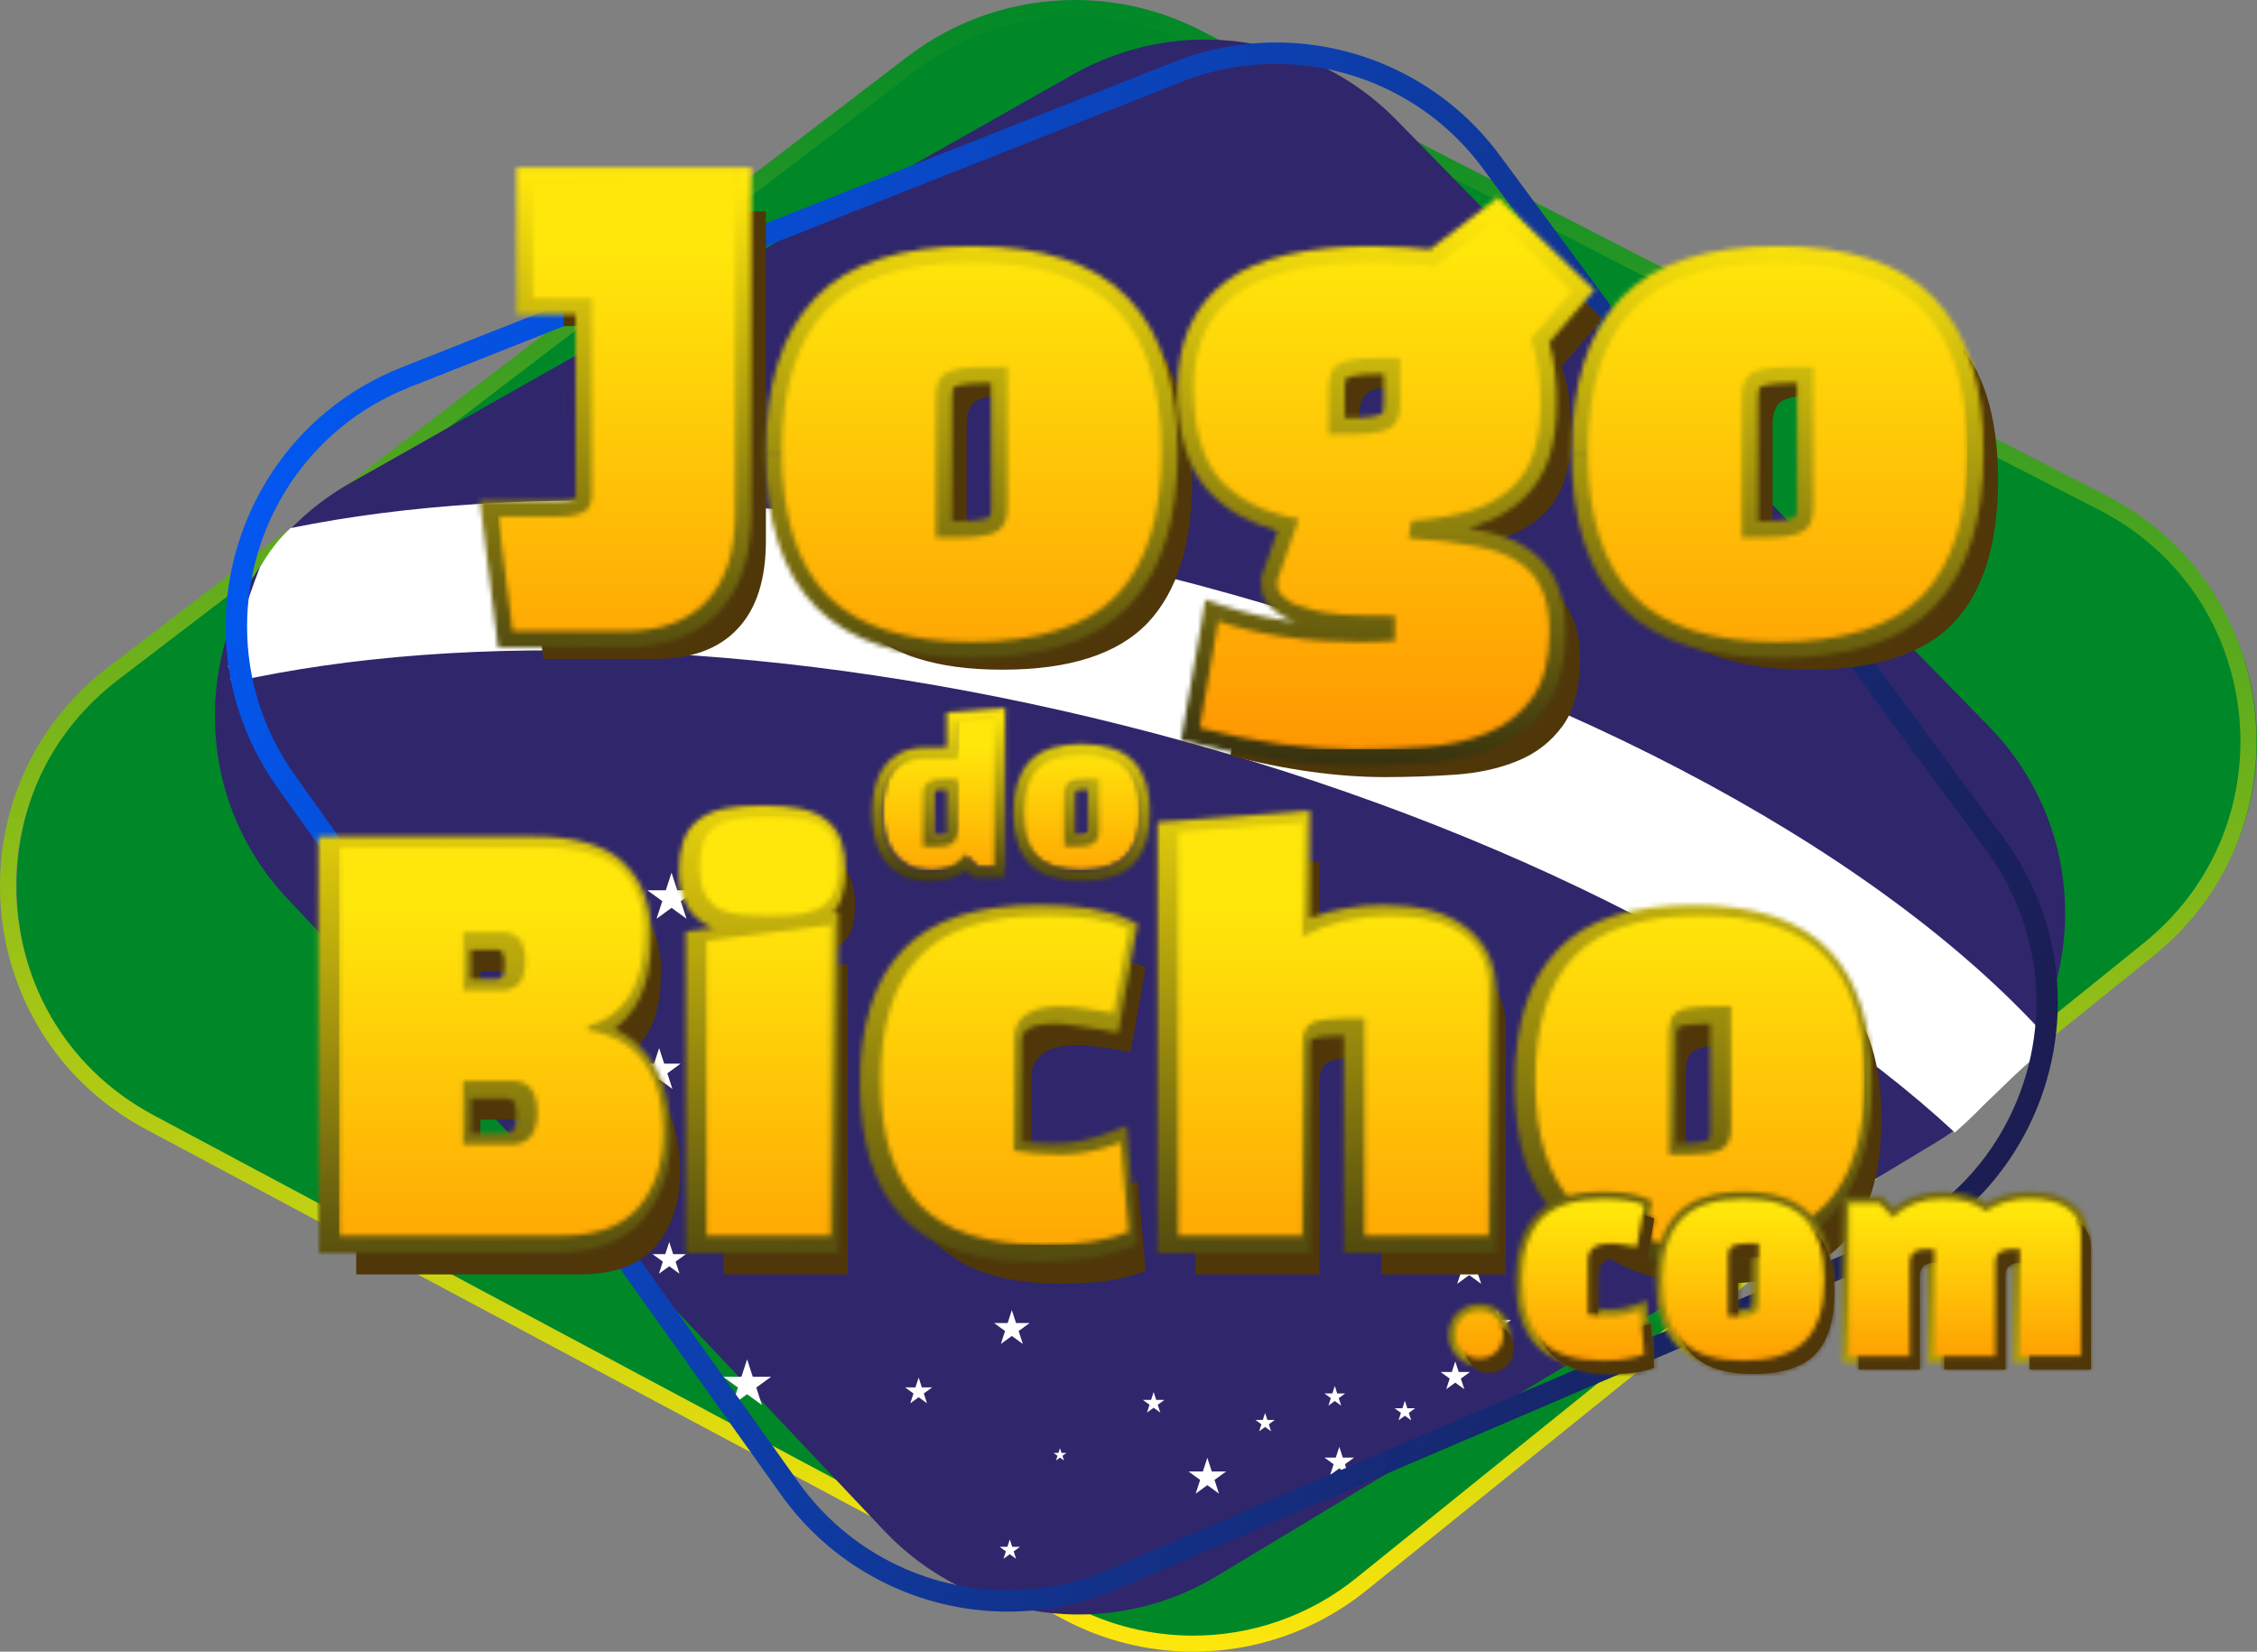 <?xml version="1.0" encoding="UTF-8" standalone="no"?>
<svg
   width="484.216"
   height="354.378"
   viewBox="0 0 484.216 354.378"
   fill="none"
   version="1.1"
   id="svg72"
   xmlns="http://www.w3.org/2000/svg"
   xmlns:svg="http://www.w3.org/2000/svg">
  <rect x="0" y="0" width="484.216" height="354.378" fill="#808080" stroke="none"/>
  <path
     d="M 26.107,144.493 197.579,13.514 c 17.607,-13.45 41.378,-15.572 61.085,-5.443 l 194.365,99.836 c 36.943,18.979 42.143,69.693 9.807,95.764 l -168.993,136.272 c -17.929,14.457 -42.771,16.8 -63.086,5.95 L 33.922,240.764 c -36.865,-19.686 -41.015,-70.907 -7.808,-96.271"
     fill="#008828"
     id="path1" />
  <path
     d="m 24.279,144.493 -1.043,-1.372 L 194.7,12.143 c 10.514,-8.036 23.172,-12.143 35.907,-12.143 9.222,0 18.486,2.157 27.015,6.536 l 194.364,99.835 c 21.064,10.815 32.128,31.7 32.121,52.693 0,16.914 -7.178,33.979 -22.021,45.943 l -168.993,136.271 c -10.743,8.665 -23.893,13.1 -37.129,13.1 -9.521,0 -19.092,-2.3 -27.85,-6.971 L 31.279,242.278 c -20.586,-10.992 -31.293,-31.578 -31.279,-52.242 0,-17.422 7.607,-34.979 23.243,-46.915 l 1.043,1.372 1.043,1.371 c -14.75,11.272 -21.879,27.743 -21.886,44.179 0.007,19.5 10.05,38.828 29.457,49.2 l 196.836,105.128 c 8.25,4.407 17.257,6.565 26.228,6.565 12.472,0 24.85,-4.179 34.972,-12.336 l 168.993,-136.272 c 14,-11.3 20.728,-27.307 20.735,-43.257 -0.007,-19.814 -10.385,-39.428 -30.25,-49.628 L 256.043,9.6 c -8.029,-4.122 -16.75,-6.15 -25.436,-6.15 -11.993,0 -23.907,3.871 -33.814,11.436 L 25.322,145.864 Z"
     fill="url(#paint0_linear_123_4661)"
     id="path2"
     style="fill:url(#paint0_linear_123_4661)" />
  <path
     d="M 75.272,103.564 230.307,15.921 c 22.672,-12.814 51.129,-8.771 69.322,9.857 l 127.078,130.079 c 25.872,26.486 20.286,70.171 -11.421,89.286 l -154.229,93.007 c -23.128,13.95 -52.85,9.893 -71.393,-9.75 L 61.779,192.957 c -25.6,-27.114 -18.965,-71.05 13.493,-89.4"
     fill="#30266b"
     id="path3" />
  <path
     d="m 249.014,123.45 c -70.378,-17.693 -137.028,-20.272 -186.671,-10.143 -2.671,2.379 -4.743,5.321 -6.579,8.379 -2.628,6.878 -4.935,13.942 -6.835,21.235 0.535,0.879 0.614,1.993 0.614,3 0.093,0.165 0.214,0.307 0.321,0.457 50.058,-11.2 118.593,-9 191.065,9.222 76.164,19.15 140.143,51.828 178.464,87.386 5.821,-5.079 10.964,-10.915 16.871,-15.908 0.386,-2.15 0.772,-4.3 1.086,-6.45 -36.578,-39.278 -105.228,-76.285 -188.343,-97.178 z"
     fill="#ffffff"
     id="path4" />
  <path
     d="m 315.2,267.55 0.986,3.021 h 3.171 l -2.571,1.865 0.986,3.014 -2.572,-1.864 -2.564,1.864 0.978,-3.014 -2.564,-1.865 h 3.172 z"
     fill="#ffffff"
     id="path5" />
  <path
     d="m 321.272,281.071 0.685,2.122 h 2.236 l -1.807,1.307 0.693,2.121 -1.807,-1.307 -1.808,1.307 0.693,-2.121 -1.807,-1.307 h 2.229 z"
     fill="#ffffff"
     id="path6" />
  <path
     d="m 334.9,271.2 0.572,1.771 h 1.864 l -1.507,1.093 0.578,1.772 -1.507,-1.093 -1.507,1.093 0.571,-1.772 -1.5,-1.093 h 1.858 z"
     fill="#ffffff"
     id="path7" />
  <path
     d="m 312.214,292.093 0.743,2.278 h 2.4 l -1.943,1.415 0.743,2.278 -1.943,-1.407 -1.942,1.407 0.742,-2.278 -1.942,-1.415 h 2.4 z"
     fill="#ffffff"
     id="path8" />
  <path
     d="m 301.4,300.543 0.522,1.607 h 1.685 l -1.364,0.993 0.521,1.6 -1.364,-0.986 -1.364,0.986 0.521,-1.6 -1.364,-0.993 h 1.686 z"
     fill="#ffffff"
     id="path9" />
  <path
     d="m 286.364,297.364 0.522,1.614 h 1.7 l -1.372,1 0.522,1.615 -1.372,-1 -1.371,1 0.521,-1.615 -1.371,-1 h 1.7 z"
     fill="#ffffff"
     id="path10" />
  <path
     d="m 287.329,310.428 0.757,2.308 h 2.421 l -1.964,1.428 0.75,2.307 -1.964,-1.421 -1.965,1.421 0.75,-2.307 -1.964,-1.428 h 2.429 z"
     fill="#ffffff"
     id="path11" />
  <path
     d="m 271.414,303.143 0.493,1.514 h 1.586 l -1.279,0.929 0.486,1.507 -1.286,-0.929 -1.278,0.929 0.486,-1.507 -1.279,-0.929 h 1.586 z"
     fill="#ffffff"
     id="path12" />
  <path
     d="m 259.022,312.771 0.95,2.936 h 3.092 l -2.5,1.814 0.95,2.943 -2.492,-1.821 -2.5,1.821 0.957,-2.943 -2.5,-1.814 h 3.085 z"
     fill="#ffffff"
     id="path13" />
  <path
     d="m 247.5,298.671 0.55,1.686 h 1.772 l -1.436,1.043 0.55,1.678 -1.436,-1.035 -1.428,1.035 0.542,-1.678 -1.428,-1.043 h 1.771 z"
     fill="#ffffff"
     id="path14" />
  <path
     d="m 217.079,281.093 0.9,2.771 h 2.921 l -2.364,1.714 0.907,2.779 -2.364,-1.714 -2.357,1.714 0.9,-2.779 -2.358,-1.714 h 2.915 z"
     fill="#ffffff"
     id="path15" />
  <path
     d="m 227.407,310.721 0.329,1.007 h 1.064 l -0.857,0.629 0.329,1.007 -0.865,-0.621 -0.857,0.621 0.329,-1.007 -0.857,-0.629 h 1.057 z"
     fill="#ffffff"
     id="path16" />
  <path
     d="m 202.75,255.107 0.5,1.529 h 1.607 l -1.3,0.95 0.5,1.535 -1.307,-0.95 -1.307,0.95 0.5,-1.535 -1.307,-0.95 h 1.614 z"
     fill="#ffffff"
     id="path17" />
  <path
     d="m 233.172,254.343 0.728,2.243 h 2.357 l -1.907,1.385 0.729,2.243 -1.907,-1.386 -1.908,1.386 0.729,-2.243 -1.907,-1.385 h 2.357 z"
     fill="#ffffff"
     id="path18" />
  <path
     d="m 255.329,212.514 0.664,2.043 h 2.143 l -1.736,1.264 0.664,2.043 -1.735,-1.264 -1.736,1.264 0.664,-2.043 -1.743,-1.264 h 2.15 z"
     fill="#ffffff"
     id="path19" />
  <path
     d="m 197.086,295.564 0.686,2.107 h 2.214 l -1.793,1.307 0.686,2.108 -1.793,-1.3 -1.793,1.3 0.686,-2.108 -1.8,-1.307 h 2.221 z"
     fill="#ffffff"
     id="path20" />
  <path
     d="m 144.072,187.228 1.228,3.779 h 3.972 l -3.215,2.336 1.229,3.778 -3.214,-2.335 -3.215,2.335 1.229,-3.778 -3.214,-2.336 h 3.971 z"
     fill="#ffffff"
     id="path21" />
  <path
     d="m 128.279,245.571 0.45,1.379 h 1.443 l -1.172,0.85 0.45,1.378 -1.171,-0.857 -1.172,0.857 0.45,-1.378 -1.178,-0.85 h 1.45 z"
     fill="#ffffff"
     id="path22" />
  <path
     d="m 141.407,224.864 1.093,3.35 h 3.522 l -2.85,2.072 1.085,3.35 -2.85,-2.072 -2.85,2.072 1.093,-3.35 -2.85,-2.072 h 3.522 z"
     fill="#ffffff"
     id="path23" />
  <path
     d="m 143.579,266.486 0.843,2.6 h 2.735 l -2.214,1.607 0.843,2.6 -2.207,-1.607 -2.215,1.607 0.843,-2.6 -2.207,-1.607 h 2.729 z"
     fill="#ffffff"
     id="path24" />
  <path
     d="m 160.279,291.643 1.221,3.75 h 3.936 l -3.186,2.314 1.214,3.743 -3.185,-2.314 -3.179,2.314 1.214,-3.743 -3.185,-2.314 h 3.935 z"
     fill="#ffffff"
     id="path25" />
  <path
     d="m 216.643,330.293 0.514,1.585 h 1.665 l -1.35,0.979 0.514,1.586 -1.343,-0.979 -1.35,0.979 0.514,-1.586 -1.35,-0.979 h 1.672 z"
     fill="#ffffff"
     id="path26" />
  <path
     d="m 216.643,241.336 0.786,2.421 h 2.543 l -2.058,1.493 0.786,2.421 -2.057,-1.493 -2.064,1.493 0.793,-2.421 -2.065,-1.493 h 2.55 z"
     fill="#ffffff"
     id="path27" />
  <path
     d="m 87.036,80.943 -0.843,-2.136 165.607,-65.5 c 7.15,-2.829 14.593,-4.193 21.943,-4.193 18.543,0 36.543,8.657 48.057,24.257 l 107.993,146.307 c 7.943,10.765 11.693,23.158 11.686,35.35 0.007,22.858 -13.136,45.108 -36.215,54.993 l -165.55,70.929 c -7.614,3.264 -15.6,4.828 -23.492,4.828 -18.85,0 -37.172,-8.95 -48.658,-25.078 L 59.507,168.971 c -7.55,-10.6 -11.1,-22.664 -11.093,-34.528 -0.007,-23.436 13.836,-46.165 37.772,-55.636 l 0.843,2.136 0.843,2.135 c -22.115,8.743 -34.858,29.708 -34.865,51.365 0,10.95 3.257,22.05 10.243,31.864 l 108.057,151.729 c 10.607,14.892 27.515,23.15 44.922,23.15 7.285,0 14.65,-1.443 21.685,-4.458 l 165.55,-70.928 c 21.315,-9.129 33.422,-29.65 33.429,-50.772 0,-11.264 -3.443,-22.664 -10.793,-32.621 L 318.107,36.1 c -10.628,-14.4 -27.25,-22.386 -44.364,-22.393 -6.786,0 -13.65,1.257 -20.257,3.864 l -165.607,65.5 -0.843,-2.135 z"
     fill="url(#paint1_linear_123_4661)"
     id="path28"
     style="fill:url(#paint1_linear_123_4661)" />
  <mask
     id="mask0_123_4661"
     maskUnits="userSpaceOnUse"
     x="277"
     y="170"
     width="57"
     height="34">
    <path
       d="m 317.743,187.036 c 0,-0.907 0.257,-1.479 0.778,-1.722 0.55,-0.25 1.422,-0.371 2.622,-0.371 h 1.514 v 9.65 c 0,0.907 -0.271,1.478 -0.821,1.728 -0.522,0.243 -1.379,0.372 -2.586,0.372 h -1.514 v -9.657 z m -7.5,-6.036 c -2.05,2.136 -3.072,5.407 -3.072,9.814 0,4.407 1.05,7.793 3.158,9.9 2.107,2.107 5.4,3.165 9.878,3.165 4.479,0 7.914,-1.072 9.964,-3.208 2.05,-2.164 3.072,-5.45 3.072,-9.857 0,-4.407 -1.022,-7.678 -3.072,-9.814 -2.05,-2.164 -5.371,-3.243 -9.964,-3.243 -4.593,0 -7.914,1.079 -9.964,3.243 z m -21.764,6.036 c 0,-0.907 0.257,-1.479 0.778,-1.722 0.55,-0.25 1.422,-0.371 2.622,-0.371 h 1.514 v 9.978 c -0.079,0.765 -0.393,1.258 -0.943,1.479 -0.521,0.193 -1.343,0.286 -2.457,0.286 h -1.514 v -9.657 z m 4.921,-15.943 v 7.393 h -5.657 c -1.857,0 -3.414,0.343 -4.672,1.028 -1.257,0.657 -2.271,1.55 -3.035,2.672 -0.765,1.121 -1.315,2.435 -1.643,3.943 -0.329,1.478 -0.493,3.042 -0.493,4.685 0,1.729 0.179,3.386 0.536,4.972 0.385,1.585 0.985,2.985 1.807,4.193 0.85,1.178 1.943,2.121 3.278,2.835 1.343,0.715 2.993,1.072 4.958,1.072 3.742,0 6.314,-0.929 7.707,-2.793 l 2.128,2.057 h 4.922 v -32.779 l -9.836,0.743 z"
       fill="#ffffff"
       id="path29" />
  </mask>
  <g
     mask="url(#mask0_123_4661)"
     id="g30"
     transform="translate(-88.507,-17.143)">
    <path
       d="M 333.236,170.357 H 277.9 v 33.522 h 55.336 z"
       fill="url(#paint2_linear_123_4661)"
       id="path30"
       style="fill:url(#paint2_linear_123_4661)" />
  </g>
  <path
     d="m 140.5,141.378 h -23.936 l -3.071,-24.578 h 12.8 c 2.986,0 5.036,-0.472 6.143,-1.407 0.771,-0.772 1.15,-1.836 1.15,-3.2 V 69.95 h -12.672 V 45.371 h 43.4 v 70.665 c 0,8.364 -2.05,14.678 -6.142,18.95 -4.015,4.264 -9.9,6.4 -17.665,6.4 m 33.85,-38.408 c 0,-13.742 3.2,-23.935 9.6,-30.592 6.4,-6.743 16.772,-10.114 31.107,-10.114 14.336,0 24.708,3.371 31.108,10.114 6.4,6.657 9.6,16.857 9.6,30.592 0,13.736 -3.2,23.986 -9.6,30.722 -6.4,6.657 -16.772,9.986 -31.108,9.986 -14.335,0 -24.278,-3.286 -30.85,-9.858 -6.571,-6.571 -9.857,-16.857 -9.857,-30.85 z m 33.029,-11.778 v 30.086 h 4.736 c 3.757,0 6.442,-0.386 8.064,-1.15 1.707,-0.772 2.557,-2.558 2.557,-5.379 v -30.086 h -4.736 c -3.757,0 -6.485,0.386 -8.193,1.15 -1.621,0.772 -2.435,2.557 -2.435,5.379 m 56.593,70.921 3.971,-22.914 c 8.793,2.986 18.993,4.479 30.593,4.479 1.707,0 3.157,-0.043 4.35,-0.129 1.278,0 2.264,-0.043 2.943,-0.129 v -5.378 c -4.607,0 -8.365,-0.086 -11.265,-0.257 -2.9,-0.257 -5.078,-0.6 -6.528,-1.022 -2.9,-0.771 -4.736,-1.535 -5.507,-2.307 -0.936,-0.771 -1.493,-1.364 -1.665,-1.793 -0.171,-0.514 -0.257,-1.235 -0.257,-2.178 l 4.607,-13.186 c -7.342,-1.364 -12.928,-4.143 -16.771,-8.321 -3.843,-4.265 -5.764,-10.879 -5.764,-19.843 0,-8.965 3.028,-15.579 9.093,-20.1 6.057,-4.521 15.871,-6.786 29.442,-6.786 2.479,0 4.779,0.086 6.915,0.257 2.135,0.086 4.185,0.3 6.143,0.643 l 13.442,-10.243 16.129,15.493 -8.836,10.243 c 1.365,3.5 2.05,8.107 2.05,13.828 0,4.015 -0.471,7.515 -1.407,10.5 -0.936,2.986 -2.514,5.508 -4.736,7.558 -2.135,2.05 -4.95,3.671 -8.45,4.864 -3.5,1.107 -7.85,1.878 -13.057,2.307 l -0.643,3.714 c 5.55,0.343 10.243,0.893 14.086,1.665 3.843,0.685 6.957,1.792 9.343,3.328 2.393,1.536 4.1,3.5 5.121,5.886 1.108,2.393 1.665,5.421 1.665,9.086 0,6.142 -1.236,10.921 -3.715,14.335 -2.478,3.415 -5.721,5.929 -9.728,7.55 -3.929,1.622 -8.407,2.6 -13.443,2.943 -4.95,0.343 -9.943,0.514 -14.979,0.514 -10.157,0 -21.207,-1.535 -33.157,-4.607 m 27.665,-72.971 v 9.986 h 4.735 c 3.672,0 6.357,-0.386 8.065,-1.15 1.707,-0.772 2.557,-2.515 2.557,-5.25 V 82.75 h -4.865 c -3.671,0 -6.357,0.386 -8.064,1.15 -1.621,0.771 -2.436,2.514 -2.436,5.25 m 55.636,13.828 c 0,-13.742 3.2,-23.935 9.6,-30.592 6.4,-6.743 16.772,-10.114 31.107,-10.114 14.336,0 24.707,3.371 31.107,10.114 6.4,6.657 9.6,16.857 9.6,30.592 0,13.736 -3.2,23.986 -9.6,30.722 -6.4,6.657 -16.771,9.986 -31.107,9.986 -14.335,0 -24.278,-3.286 -30.85,-9.858 -6.571,-6.571 -9.857,-16.857 -9.857,-30.85 z m 33.036,-11.778 v 30.086 h 4.736 c 3.757,0 6.442,-0.386 8.064,-1.15 1.707,-0.772 2.557,-2.558 2.557,-5.379 v -30.086 h -4.736 c -3.757,0 -6.485,0.386 -8.193,1.15 -1.621,0.772 -2.435,2.557 -2.435,5.379"
     fill="#4f3709"
     id="path31" />
  <mask
     id="mask1_123_4661"
     maskUnits="userSpaceOnUse"
     x="191"
     y="53"
     width="324"
     height="129">
    <path
       d="m 406.143,171.236 h -0.014 l -0.015,0.007 1.329,3.221 -1.307,-3.228 1.328,3.285 -1.35,-3.278 c -3.514,1.45 -7.621,2.371 -12.35,2.686 l 0.243,3.478 -0.236,-3.478 c -4.871,0.335 -9.778,0.507 -14.735,0.507 v 6.964 c 5.114,0 10.185,-0.171 15.214,-0.521 5.329,-0.365 10.186,-1.408 14.507,-3.193 4.6,-1.857 8.372,-4.779 11.243,-8.736 l -5.643,-4.093 c -2.078,2.872 -4.793,4.986 -8.214,6.372 m 11.264,-18.658 c 0,5.736 -1.164,9.693 -3.05,12.293 l 5.643,4.093 c 3.064,-4.221 4.379,-9.821 4.379,-16.386 h -6.965 z m -70.993,-2.771 3.436,0.593 1.121,-3.3 -3.857,-1.314 -0.693,4.014 z m 41.322,-0.557 h 3.478 v -3.486 h -3.478 z m 24.485,-8.722 c 1.865,1.2 3.079,2.643 3.8,4.329 l 0.022,0.05 0.021,0.05 3.157,-1.464 -3.2,1.371 3.208,-1.371 -3.165,1.471 c 0.829,1.786 1.343,4.272 1.343,7.622 h 6.964 c 0,-3.979 -0.592,-7.536 -1.971,-10.522 -1.329,-3.057 -3.514,-5.521 -6.414,-7.386 l -3.765,5.858 z M 252.779,114.164 c 0,14.457 3.385,25.822 10.878,33.315 7.493,7.492 18.857,10.878 33.314,10.878 v -6.964 c -13.535,0 -22.735,-3.186 -28.385,-8.836 -5.65,-5.65 -8.836,-14.857 -8.836,-28.386 h -6.964 z m 81.421,0 c 0,13.257 -3.093,22.465 -8.629,28.307 -5.457,5.679 -14.692,8.915 -28.6,8.915 v 6.964 c 14.772,0 26.279,-3.414 33.622,-11.057 l 0.007,-0.014 c 7.257,-7.643 10.557,-18.908 10.557,-33.122 h -6.964 z m 91.479,0 c 0,14.457 3.385,25.822 10.878,33.315 7.493,7.492 18.857,10.878 33.314,10.878 v -6.964 c -13.535,0 -22.735,-3.186 -28.385,-8.836 -5.65,-5.65 -8.836,-14.857 -8.836,-28.386 h -6.964 z m 81.421,0 c 0,13.272 -3.1,22.486 -8.643,28.329 -5.457,5.664 -14.693,8.9 -28.578,8.9 v 6.964 c 14.771,0 26.278,-3.414 33.621,-11.057 l -2.429,-2.336 0.036,0.036 2.393,2.3 0.007,-0.014 c 7.257,-7.643 10.557,-18.907 10.557,-33.122 z m -96.636,4.993 2.35,2.543 -0.014,-0.014 -2.336,-2.536 z m 0,0 -0.021,0.022 -0.022,0.021 c -1.678,1.614 -4,2.993 -7.114,4.064 -3.164,1 -7.236,1.736 -12.264,2.143 l -2.686,0.222 -0.457,2.657 -0.643,3.714 -0.664,3.829 3.878,0.235 c 5.45,0.336 9.979,0.879 13.615,1.6 h 0.035 l 0.036,0.015 0.607,-3.429 -0.685,3.414 0.692,-3.45 -0.614,3.465 c 3.543,0.628 6.186,1.614 8.072,2.828 l 3.764,-5.857 c -2.893,-1.857 -6.486,-3.093 -10.622,-3.829 -0.621,-0.121 -1.271,-0.242 -1.928,-0.357 0.686,-0.178 1.35,-0.371 1.986,-0.578 l -1.058,-3.329 1.129,3.3 -1.129,-3.293 1.05,3.322 0.036,-0.015 0.036,-0.014 c 3.85,-1.314 7.136,-3.164 9.714,-5.628 2.664,-2.472 4.557,-5.508 5.664,-9.043 l -6.642,-2.086 c -0.765,2.429 -2.022,4.414 -3.779,6.036 m 5.043,-15.465 c 0,3.75 -0.443,6.886 -1.25,9.45 l 6.643,2.086 c 1.071,-3.407 1.571,-7.271 1.571,-11.543 h -6.964 z m -125.2,-9.835 1.436,3.186 -0.015,-0.029 z m 9.621,-1.457 v 6.964 h 1.25 v 26.6 c 0,1.093 -0.171,1.686 -0.3,1.957 -0.093,0.2 -0.15,0.214 -0.207,0.243 l -0.028,0.014 -0.029,0.014 1.493,3.15 -1.429,-3.178 1.443,3.207 -1.507,-3.179 c -0.871,0.415 -2.893,0.815 -6.571,0.815 h -1.25 v -26.6 c 0,-1.115 0.164,-1.729 0.3,-2.022 0.057,-0.135 0.107,-0.178 0.114,-0.185 0,0 0,0 0.028,-0.015 1.022,-0.435 3.115,-0.821 6.708,-0.821 v -6.964 c -3.85,0 -7.208,0.371 -9.622,1.457 l -0.028,0.014 -0.029,0.014 c -3.45,1.636 -4.421,5.207 -4.421,8.529 v 33.564 h 8.221 c 3.8,0 7.143,-0.357 9.507,-1.464 3.529,-1.6 4.6,-5.15 4.6,-8.55 V 95.857 h -3.486 v -3.486 h -4.735 z m 4.736,3.478 h 3.479 v -3.486 h -3.479 z m 168.914,32.286 1.422,3.164 v -0.014 l -1.422,-3.157 z m -0.75,-35.764 v 6.964 h 1.25 v 26.6 c 0,1.093 -0.171,1.686 -0.3,1.957 -0.093,0.2 -0.15,0.214 -0.207,0.243 l -0.028,0.014 -0.029,0.014 c -0.871,0.415 -2.893,0.815 -6.571,0.815 h -1.25 v -26.6 c 0,-1.115 0.164,-1.729 0.3,-2.022 0.064,-0.135 0.107,-0.178 0.114,-0.185 0,0 0,0 0.021,-0.015 1.022,-0.435 3.115,-0.821 6.707,-0.821 v -6.964 c -3.85,0 -7.207,0.371 -9.621,1.457 l -0.029,0.014 -0.028,0.014 1.486,3.136 v 0.021 l -1.486,-3.157 c -3.45,1.636 -4.422,5.207 -4.422,8.529 v 33.564 h 8.222 c 3.828,0 7.186,-0.364 9.557,-1.486 3.493,-1.607 4.55,-5.142 4.55,-8.528 V 95.857 h -3.486 v -3.486 h -4.735 z m 4.736,3.478 h 3.486 v -3.486 h -3.486 z m -93.529,-5.4 v 6.964 h 1.379 v 6.5 c 0,1.036 -0.164,1.586 -0.286,1.836 -0.085,0.179 -0.143,0.207 -0.221,0.236 -1.007,0.45 -3.079,0.843 -6.636,0.843 h -1.25 v -6.5 c 0,-1.057 0.164,-1.629 0.286,-1.893 0.057,-0.129 0.1,-0.172 0.128,-0.193 1.015,-0.45 3.079,-0.829 6.6,-0.829 v -6.964 c -3.778,0 -7.085,0.371 -9.492,1.457 l -0.029,0.014 -0.029,0.014 1.493,3.15 -1.428,-3.179 1.435,3.2 -1.5,-3.171 c -3.414,1.621 -4.421,5.107 -4.421,8.4 v 13.471 h 8.221 c 3.779,0 7.086,-0.371 9.493,-1.457 3.507,-1.578 4.615,-5.05 4.615,-8.428 v -9.986 h -3.486 v -3.486 h -4.864 z m 4.872,3.486 h 3.486 v -3.486 h -3.486 z m -173.4,-12.807 h 3.486 V 77.65 h -3.486 z m 112.628,2.393 -0.078,0.079 -2.486,2.357 z M 263.35,81.157 c -7.271,7.564 -10.571,18.8 -10.571,33.007 h 6.964 c 0,-13.271 3.1,-22.428 8.628,-28.178 l 0.008,-0.014 c 5.457,-5.75 14.692,-9.028 28.585,-9.028 13.893,0 23.122,3.279 28.579,9.028 h 0.007 l 0.007,0.014 c 5.529,5.75 8.629,14.907 8.629,28.178 h 6.964 c 0,-14.207 -3.3,-25.45 -10.571,-33.007 -7.343,-7.721 -18.843,-11.186 -33.622,-11.186 -14.778,0 -26.278,3.457 -33.621,11.186 m 237.678,2.378 -0.114,0.107 -2.45,2.329 z m -64.778,-2.364 c -7.257,7.564 -10.557,18.8 -10.557,32.993 h 6.964 c 0,-13.271 3.1,-22.428 8.628,-28.178 h 0.008 v -0.014 c 5.457,-5.75 14.692,-9.028 28.585,-9.028 13.893,0 23.122,3.279 28.579,9.028 h 0.007 l 0.007,0.014 c 5.529,5.75 8.629,14.907 8.629,28.178 h 6.964 c 0,-14.207 -3.3,-25.45 -10.571,-33.007 -7.343,-7.721 -18.843,-11.186 -33.622,-11.186 -14.778,0 -26.293,3.464 -33.636,11.2 m -59.75,67.8 -0.135,2.358 0.135,-2.336 z m -9.828,-6.007 -2.207,2.693 2.207,-2.7 z m 28.614,-72.285 c -1.636,-0.229 -3.307,-0.379 -5.028,-0.45 -2.215,-0.171 -4.579,-0.257 -7.1,-0.257 -13.793,0 -24.55,2.272 -31.529,7.479 -7.1,5.3 -10.486,13.129 -10.486,22.893 0,9.764 1.993,16.993 6.657,22.171 l 0.015,0.015 0.014,0.014 2.514,-2.307 0.079,-0.072 -2.593,2.379 c 3.714,4.043 8.707,6.821 14.764,8.493 l -3.328,9.514 -0.193,0.557 v 0.593 c 0,1.079 0.086,2.243 0.436,3.279 l 0.035,0.1 0.036,0.092 3.236,-1.292 -3.307,1.1 3.321,-1.108 -3.25,1.3 c 0.321,0.808 0.85,1.436 1.229,1.843 0.392,0.422 0.857,0.843 1.35,1.25 0.85,0.793 1.935,1.35 2.928,1.765 0.443,0.185 0.929,0.364 1.443,0.542 -5.643,-0.707 -10.814,-1.871 -15.521,-3.471 l -1.122,3.3 -3.436,-0.593 -3.971,22.914 -0.55,3.165 3.114,0.8 c 12.172,3.128 23.522,4.721 34.022,4.721 v -6.964 c -8.936,0 -18.65,-1.229 -29.172,-3.729 L 352.6,154.9 c 8.286,2.329 17.579,3.464 27.843,3.464 1.7,0 3.193,-0.043 4.471,-0.128 1.279,0 2.386,-0.043 3.257,-0.157 l -0.435,-3.458 0.428,3.458 3.05,-0.379 v -8.45 h -3.485 v -3.486 c -4.558,0 -8.229,-0.085 -11.029,-0.25 -2.8,-0.25 -4.679,-0.564 -5.779,-0.893 l -0.042,-0.014 -0.043,-0.014 c -1.365,-0.364 -2.386,-0.7 -3.1,-1 -0.665,-0.279 -0.872,-0.443 -0.865,-0.429 l -0.092,-0.093 -0.136,-0.107 c -0.272,-0.221 -0.472,-0.4 -0.614,-0.535 0,-0.058 -0.008,-0.122 -0.015,-0.186 l 4.4,-12.586 1.343,-3.828 -3.993,-0.743 c -6.814,-1.272 -11.628,-3.765 -14.821,-7.229 -3.014,-3.35 -4.864,-8.95 -4.864,-17.507 0,-7.993 2.671,-13.564 7.685,-17.307 5.143,-3.836 14.015,-6.093 27.365,-6.093 2.392,0 4.607,0.079 6.635,0.243 h 0.072 l 0.071,0.007 c 1.993,0.079 3.886,0.279 5.686,0.593 l 1.5,0.264 1.207,-0.921 11.071,-8.436 11.6,11.136 -6.678,7.743 -1.372,1.586 0.765,1.957 c 1.15,2.943 1.807,7.072 1.807,12.558 h 6.964 c 0,-4.993 -0.5,-9.379 -1.593,-13.065 l 7.529,-8.729 2.157,-2.5 -2.386,-2.286 -16.128,-15.493 -2.415,2.514 -2.114,-2.771 -12.257,9.343 z m 12.257,-9.336 2.115,2.771 2.414,-2.514 -2.15,-2.064 -2.372,1.807 z M 212.093,123.921 202.821,53.071 h -3.485 v 3.486 28.064 h 12.671 v 38.765 c 0,0.335 -0.043,0.528 -0.078,0.628 -0.136,0.065 -0.372,0.15 -0.736,0.236 -0.686,0.157 -1.664,0.264 -3,0.264 h -16.75 l 0.493,3.915 3.071,24.578 0.379,3.05 H 222.4 c 8.4,0 15.343,-2.321 20.207,-7.5 4.922,-5.143 7.093,-12.457 7.093,-21.336 h -6.964 c 0,7.836 -1.922,13.143 -5.179,16.536 l -0.014,0.014 -0.014,0.015 c -3.158,3.357 -7.993,5.307 -15.129,5.307 h -20.864 l -2.2,-17.614 h 8.857 c 3.086,0 6.264,-0.429 8.393,-2.236 l 0.107,-0.093 0.1,-0.1 c 1.578,-1.579 2.171,-3.621 2.171,-5.664 V 81.143 h -3.485 v -3.486 h -9.193 V 60.043 h 36.428 v 67.178 h 6.965 V 56.557 h -3.486 v -3.486 h -43.4 z m 34.128,-67.364 h 3.486 v -3.486 h -3.486 z"
       fill="#ffffff"
       id="path32" />
  </mask>
  <g
     mask="url(#mask1_123_4661)"
     id="g33"
     transform="translate(-88.507,-17.143)">
    <path
       d="m 192.048,39.543 -5.961,141.632 327.425,13.78 5.96,-141.632 z"
       fill="url(#paint3_linear_123_4661)"
       id="path33"
       style="fill:url(#paint3_linear_123_4661)" />
  </g>
  <mask
     id="mask2_123_4661"
     maskUnits="userSpaceOnUse"
     x="195"
     y="56"
     width="316"
     height="122">
    <path
       d="m 289.293,102.386 c 0,-2.815 0.814,-4.607 2.436,-5.379 1.707,-0.771 4.435,-1.15 8.192,-1.15 h 4.736 v 30.086 c 0,2.814 -0.85,4.607 -2.557,5.378 -1.621,0.772 -4.307,1.15 -8.064,1.15 H 289.3 V 102.386 Z M 265.864,83.571 c -6.4,6.657 -9.6,16.858 -9.6,30.593 0,13.736 3.286,24.279 9.857,30.85 6.572,6.572 16.858,9.857 30.85,9.857 13.993,0 24.708,-3.328 31.108,-9.985 6.4,-6.743 9.6,-16.986 9.6,-30.722 0,-13.735 -3.2,-23.935 -9.6,-30.593 -6.4,-6.743 -16.772,-10.114 -31.108,-10.114 -14.335,0 -24.707,3.372 -31.107,10.114 z m 196.329,18.815 c 0,-2.815 0.814,-4.607 2.436,-5.379 1.707,-0.771 4.435,-1.15 8.192,-1.15 h 4.736 v 30.086 c 0,2.814 -0.85,4.607 -2.557,5.378 -1.621,0.772 -4.307,1.15 -8.064,1.15 H 462.2 V 102.386 Z M 438.764,83.571 c -6.4,6.657 -9.6,16.858 -9.6,30.593 0,13.736 3.286,24.279 9.857,30.85 6.572,6.572 16.858,9.857 30.85,9.857 13.993,0 24.708,-3.328 31.108,-9.985 6.4,-6.743 9.6,-16.986 9.6,-30.722 0,-13.735 -3.2,-23.935 -9.6,-30.593 -6.4,-6.743 -16.772,-10.114 -31.108,-10.114 -14.335,0 -24.707,3.372 -31.107,10.114 z m -65.235,16.772 c 0,-2.729 0.814,-4.479 2.435,-5.25 1.707,-0.771 4.393,-1.15 8.065,-1.15 h 4.864 v 9.986 c 0,2.728 -0.85,4.478 -2.557,5.25 -1.707,0.771 -4.393,1.15 -8.065,1.15 h -4.735 v -9.986 z M 396.186,74.35 c -1.965,-0.343 -4.015,-0.557 -6.143,-0.643 -2.136,-0.171 -4.436,-0.257 -6.914,-0.257 -13.572,0 -23.386,2.264 -29.443,6.786 -6.057,4.521 -9.093,11.221 -9.093,20.1 0,8.878 1.921,15.578 5.764,19.843 3.843,4.185 9.429,6.957 16.772,8.321 l -4.608,13.186 c 0,0.935 0.086,1.664 0.258,2.178 0.171,0.429 0.728,1.022 1.664,1.793 0.771,0.772 2.6,1.536 5.507,2.307 1.45,0.429 3.629,0.772 6.529,1.022 2.9,0.171 6.657,0.257 11.264,0.257 v 5.378 c -0.686,0.086 -1.664,0.129 -2.943,0.129 -1.193,0.086 -2.643,0.129 -4.35,0.129 -11.607,0 -21.807,-1.493 -30.593,-4.479 l -3.971,22.914 c 11.95,3.072 23,4.607 33.157,4.607 5.036,0 10.028,-0.171 14.978,-0.514 5.036,-0.343 9.515,-1.321 13.443,-2.943 4.015,-1.621 7.257,-4.143 9.729,-7.55 2.478,-3.414 3.714,-8.193 3.714,-14.335 0,-3.672 -0.557,-6.7 -1.664,-9.086 -1.022,-2.393 -2.729,-4.35 -5.122,-5.886 -2.392,-1.536 -5.507,-2.643 -9.342,-3.328 -3.843,-0.772 -8.536,-1.322 -14.086,-1.665 l 0.643,-3.714 c 5.207,-0.429 9.557,-1.193 13.057,-2.307 3.5,-1.193 6.314,-2.814 8.45,-4.864 2.221,-2.05 3.8,-4.565 4.736,-7.558 0.935,-2.985 1.407,-6.485 1.407,-10.5 0,-5.721 -0.686,-10.328 -2.05,-13.828 L 425.771,79.6 409.643,64.107 396.2,74.35 Z M 202.821,56.557 v 24.579 h 12.672 v 42.243 c 0,1.364 -0.386,2.435 -1.15,3.2 -1.107,0.935 -3.157,1.407 -6.143,1.407 h -12.8 l 3.071,24.578 h 23.936 c 7.764,0 13.657,-2.135 17.664,-6.4 4.1,-4.264 6.143,-10.585 6.143,-18.95 V 56.55 h -43.4 z"
       fill="#ffffff"
       id="path34" />
  </mask>
  <g
     mask="url(#mask2_123_4661)"
     id="g35"
     transform="translate(-88.507,-17.143)">
    <path
       d="M 510.579,56.557 H 195.393 V 177.914 h 315.186 z"
       fill="url(#paint4_linear_123_4661)"
       id="path35"
       style="fill:url(#paint4_linear_123_4661)" />
  </g>
  <mask
     id="mask3_123_4661"
     maskUnits="userSpaceOnUse"
     x="275"
     y="169"
     width="61"
     height="38">
    <path
       d="m 305.9,191.5 c 0,4.807 1.121,8.586 3.607,11.079 2.486,2.492 6.257,3.614 11.057,3.614 v -2.314 c -4.493,0 -7.543,-1.058 -9.421,-2.936 -1.879,-1.879 -2.929,-4.943 -2.929,-9.443 z m 27.014,0 c 0,4.407 -1.028,7.471 -2.864,9.414 -1.814,1.886 -4.879,2.965 -9.493,2.965 v 2.314 c 4.9,0 8.722,-1.136 11.157,-3.679 l -0.857,-0.828 0.05,0.05 0.807,0.778 c 2.407,-2.543 3.5,-6.293 3.5,-11.021 H 332.9 Z m -41.1,5.793 0.429,1.071 -0.429,-1.064 z m -0.593,-13.036 v 2.314 h 0.415 v 9.115 c -0.029,0.235 -0.086,0.364 -0.129,0.421 -0.028,0.043 -0.057,0.072 -0.107,0.093 -0.343,0.121 -1.014,0.221 -2.136,0.221 h -0.414 v -8.842 c 0,-0.372 0.057,-0.572 0.1,-0.672 0.021,-0.043 0.036,-0.057 0.036,-0.064 0.335,-0.15 1.035,-0.279 2.235,-0.279 v -2.314 c -1.278,0 -2.392,0.121 -3.192,0.486 h -0.008 l -0.007,0.007 c -1.143,0.543 -1.464,1.728 -1.464,2.836 v 11.164 h 2.729 c 1.185,0 2.207,-0.093 2.95,-0.372 h 0.014 l 0.014,-0.014 c 1.086,-0.436 1.586,-1.414 1.7,-2.486 V 195.807 195.743 185.4 H 292.8 v -1.157 h -1.571 z m 1.572,1.157 h 1.157 v -1.157 h -1.157 z m 28.75,-1.157 v 2.314 h 0.414 v 8.843 c 0,0.365 -0.057,0.557 -0.1,0.65 -0.028,0.065 -0.05,0.072 -0.071,0.079 h -0.007 l -0.008,0.007 0.479,1.021 v 0.015 l -0.479,-1.036 c -0.292,0.136 -0.957,0.271 -2.178,0.271 h -0.414 v -8.842 c 0,-0.372 0.057,-0.572 0.1,-0.672 0.021,-0.043 0.035,-0.057 0.035,-0.064 0.336,-0.15 1.036,-0.279 2.229,-0.279 v -2.314 c -1.279,0 -2.393,0.121 -3.193,0.486 h -0.007 l -0.007,0.007 c -1.143,0.543 -1.465,1.728 -1.465,2.836 v 11.164 h 2.729 c 1.271,0 2.386,-0.122 3.171,-0.493 1.158,-0.536 1.515,-1.707 1.515,-2.836 v -10 h -1.157 v -1.157 h -1.572 z m 1.571,1.157 h 1.157 v -1.157 h -1.157 z m 7.715,-4.028 -0.029,0.021 -0.757,0.722 z m -21.422,-0.857 c -2.407,2.514 -3.5,6.25 -3.5,10.971 h 2.314 c 0,-4.414 1.029,-7.457 2.865,-9.371 1.814,-1.915 4.871,-3.008 9.485,-3.008 4.615,0 7.672,1.093 9.486,3 1.836,1.915 2.864,4.965 2.864,9.379 h 2.315 c 0,-4.721 -1.093,-8.457 -3.5,-10.971 -2.436,-2.572 -6.257,-3.722 -11.165,-3.722 -4.907,0 -8.721,1.15 -11.157,3.722 m -32.15,6.128 1.107,0.243 -1.028,-0.221 z m 4.829,-6.843 0.543,1 -0.536,-0.985 v -0.015 z m 10.614,-9.9 -1.071,0.079 v 1.071 6.507 h -4.707 c -2.065,0 -3.879,0.379 -5.393,1.208 -1.457,0.764 -2.643,1.807 -3.543,3.128 -0.886,1.3 -1.507,2.807 -1.872,4.493 -0.357,1.621 -0.535,3.321 -0.535,5.1 0,1.871 0.193,3.671 0.578,5.407 v 0.022 l 1.122,-0.272 -1.129,0.272 c 0.429,1.764 1.1,3.342 2.036,4.721 v 0.014 l 0.014,0.015 0.914,-0.665 h 0.015 l -0.936,0.665 c 0.986,1.371 2.257,2.464 3.793,3.285 1.593,0.85 3.507,1.243 5.678,1.243 v -2.314 c -1.907,0 -3.421,-0.343 -4.6,-0.972 -1.228,-0.657 -2.221,-1.507 -2.985,-2.571 -0.765,-1.121 -1.336,-2.436 -1.7,-3.957 -0.343,-1.55 -0.522,-3.179 -0.522,-4.879 0,-1.7 0.165,-3.157 0.486,-4.6 0.314,-1.435 0.829,-2.657 1.521,-3.685 0.679,-1 1.579,-1.793 2.722,-2.393 h 0.007 l 0.007,-0.007 c 1.093,-0.593 2.5,-0.922 4.293,-0.922 h 5.864 1.157 v -7.743 l 7.886,-0.593 v 31.565 h -3.478 l -1.872,-1.807 -0.943,-0.908 -0.785,1.05 c -1.122,1.493 -3.322,2.429 -7.065,2.429 v 2.314 c 3.422,0 6.2,-0.721 8.036,-2.393 l 1.357,1.308 0.336,0.321 h 5.564 1.157 v -35.129 h -1.157 l -0.086,-1.157 -10.192,0.765 z m 10.193,-0.764 0.086,1.157 h 1.157 v -1.25 z"
       fill="#ffffff"
       id="path36" />
  </mask>
  <g
     mask="url(#mask3_123_4661)"
     id="g37"
     transform="translate(-88.507,-17.143)">
    <path
       d="m 275.914,164.703 -3.034,41.311 62.047,4.556 3.034,-41.31 z"
       fill="url(#paint5_linear_123_4661)"
       id="path37"
       style="fill:url(#paint5_linear_123_4661)" />
  </g>
  <path
     d="M 124.286,273.436 H 76.429 v -83.272 h 43.193 c 7.992,0 13.692,1.557 17.1,4.664 3.407,3.108 5.107,7.622 5.107,13.543 0,5.922 -1.072,10.622 -3.222,13.879 -2.15,3.186 -5.071,5.293 -8.771,6.328 v 0.779 c 10.736,1.85 16.1,9.179 16.1,21.986 0,6.664 -1.779,12.028 -5.329,16.1 -3.478,4 -8.921,6 -16.321,6 m -10.772,-33.207 h -10.435 v 13.657 h 10.214 c 3.771,0 5.664,-2.293 5.664,-6.886 0,-4.593 -1.814,-6.771 -5.443,-6.771 z m -2,-31.865 h -8.435 v 12.436 h 8.214 c 3.407,0 5.107,-2.071 5.107,-6.221 0,-4.15 -1.628,-6.215 -4.886,-6.215 z m 70.393,65.065 h -26.65 v -63.286 l 26.65,-3.329 v 66.622 z m -28.093,-79.165 c 0,-2 0.222,-3.664 0.665,-5 0.443,-1.407 1.221,-2.514 2.328,-3.328 1.107,-0.886 2.629,-1.515 4.55,-1.886 1.922,-0.371 4.365,-0.557 7.329,-0.557 2.964,0 5.364,0.186 7.214,0.557 1.922,0.371 3.443,1 4.55,1.886 1.107,0.814 1.886,1.921 2.329,3.328 0.443,1.336 0.664,3 0.664,5 0,2 -0.221,3.665 -0.664,5 -0.443,1.336 -1.222,2.443 -2.329,3.329 -1.107,0.814 -2.628,1.407 -4.55,1.778 -1.85,0.293 -4.257,0.443 -7.214,0.443 -2.15,0 -4.143,-0.071 -5.993,-0.221 -1.779,-0.15 -3.329,-0.557 -4.664,-1.222 -1.336,-0.742 -2.372,-1.814 -3.107,-3.221 -0.743,-1.407 -1.108,-3.364 -1.108,-5.886 z m 90.308,59.179 1.664,19.207 c -4.586,1.85 -10.55,2.779 -17.879,2.779 -12.435,0 -21.428,-2.886 -26.978,-8.665 -5.55,-5.85 -8.329,-14.728 -8.329,-26.65 0,-11.921 2.779,-20.764 8.329,-26.535 5.55,-5.85 14.543,-8.772 26.978,-8.772 7.922,0 13.879,0.922 17.879,2.779 l -3.222,18.1 c -2.371,-0.443 -4.478,-0.779 -6.328,-1 -1.85,-0.293 -3.479,-0.443 -4.886,-0.443 -6.736,0 -10.1,2.371 -10.1,7.107 v 23.871 c 1.257,0.222 2.7,0.408 4.329,0.558 1.7,0.15 3.593,0.221 5.664,0.221 4.143,0 8.436,-0.85 12.879,-2.557 z m 38.95,-21.1 v 41.086 h -26.65 v -86.608 l 26.65,-2 v 24.429 c 5.7,-2.957 11.992,-4.443 18.871,-4.443 6.879,0 12.214,1.372 15.764,4.107 3.55,2.665 5.329,6.4 5.329,11.215 v 53.292 h -26.65 v -46.635 h -4.107 c -3.257,0 -5.629,0.335 -7.107,1 -1.408,0.664 -2.108,2.185 -2.108,4.55 m 49.958,7.778 c 0,-11.914 2.778,-20.764 8.328,-26.535 5.55,-5.85 14.543,-8.772 26.979,-8.772 12.435,0 21.428,2.922 26.978,8.772 5.55,5.771 8.329,14.621 8.329,26.535 0,11.915 -2.779,20.8 -8.329,26.65 -5.55,5.772 -14.543,8.665 -26.978,8.665 -12.436,0 -21.057,-2.85 -26.757,-8.55 -5.7,-5.7 -8.55,-14.622 -8.55,-26.758 m 28.642,-10.221 v 26.093 h 4.108 c 3.257,0 5.592,-0.336 6.992,-1 1.479,-0.664 2.222,-2.222 2.222,-4.664 v -26.093 h -4.107 c -3.257,0 -5.629,0.335 -7.107,1 -1.408,0.664 -2.108,2.221 -2.108,4.664 z"
     fill="#4f3709"
     id="path38" />
  <mask
     id="mask4_123_4661"
     maskUnits="userSpaceOnUse"
     x="156"
     y="189"
     width="335"
     height="99">
    <path
       d="m 413.443,249.643 c 0,12.543 2.936,22.407 9.436,28.9 6.5,6.5 16.357,9.436 28.9,9.436 v -6.043 c -11.743,0 -19.729,-2.765 -24.629,-7.665 -4.9,-4.907 -7.664,-12.885 -7.664,-24.628 z m 65.293,26.621 2.228,2.115 -2.128,-2.015 -0.1,-0.093 z m 5.343,-26.621 c 0,11.5 -2.679,19.493 -7.486,24.557 -4.736,4.921 -12.743,7.736 -24.807,7.736 v 6.043 c 12.814,0 22.793,-2.965 29.164,-9.593 v -0.015 c 6.293,-6.628 9.157,-16.407 9.157,-28.735 h -6.043 z m -287.172,3.136 c 1.15,0 1.536,0.328 1.729,0.564 0.293,0.364 0.693,1.257 0.693,3.186 0,1.928 -0.415,2.864 -0.729,3.242 -0.221,0.265 -0.664,0.622 -1.914,0.622 h -7.193 v -7.614 z m -10.443,-6.043 h -3.021 v 3.021 16.686 h 13.243 c 2.528,0 4.914,-0.793 6.578,-2.822 1.572,-1.914 2.107,-4.45 2.107,-7.085 0,-2.636 -0.507,-5.079 -2.028,-6.972 -1.622,-2.021 -3.964,-2.821 -6.436,-2.821 h -10.443 z m 115.186,-5.865 v 26.415 l 2.5,0.443 c 1.364,0.242 2.893,0.435 4.586,0.585 h 0.014 l 0.264,-3.007 -0.264,3.014 c 1.807,0.158 3.786,0.236 5.929,0.236 3.35,0 6.757,-0.507 10.2,-1.493 l 1.135,13.065 c -3.835,1.185 -8.693,1.821 -14.671,1.821 v 6.043 c 7.55,0 13.936,-0.95 19.014,-2.993 l -1.128,-2.807 1.128,2.8 2.072,-0.836 -0.193,-2.228 -1.665,-19.215 -0.342,-4 -3.743,1.436 c -4.15,1.593 -8.072,2.357 -11.8,2.357 -2,0 -3.793,-0.071 -5.393,-0.207 -0.557,-0.05 -1.079,-0.107 -1.586,-0.164 v -21.265 h -6.043 z m 78.179,-4.557 h 3.021 v -3.021 h -3.021 z m -74.372,-3.25 c -2.621,1.843 -3.814,4.622 -3.814,7.8 h 6.043 c 0,-1.557 0.493,-2.328 1.243,-2.857 0.942,-0.664 2.735,-1.228 5.842,-1.228 v -6.043 c -3.628,0 -6.892,0.621 -9.314,2.328 z m 148.879,-2.321 v 6.043 h 1.085 v 23.078 c 0,0.95 -0.15,1.457 -0.264,1.7 -0.078,0.172 -0.128,0.186 -0.178,0.207 l -0.029,0.015 -0.029,0.014 1.286,2.714 v 0.015 l -1.286,-2.729 c -0.757,0.357 -2.507,0.707 -5.7,0.707 h -1.085 v -23.078 c 0,-0.965 0.143,-1.5 0.257,-1.75 0.05,-0.115 0.093,-0.158 0.1,-0.165 0,0 0,0 0.014,-0.007 0.879,-0.386 2.7,-0.714 5.829,-0.714 v -6.043 c -3.343,0 -6.25,0.321 -8.35,1.264 l -0.029,0.015 -0.028,0.014 1.292,2.728 -1.242,-2.757 1.25,2.786 -1.308,-2.757 c -2.992,1.421 -3.835,4.521 -3.835,7.393 v 29.121 h 7.128 c 3.293,0 6.186,-0.314 8.236,-1.264 3.071,-1.386 4,-4.472 4,-7.422 v -26.1 h -3.021 v -3.021 h -4.108 z m 4.114,3.021 h 3.021 v -3.021 h -3.021 z m -54.986,-4.114 v 50.286 h -20.607 v -43.622 h -3.021 v -3.021 h -4.107 v 6.043 h 1.085 v 46.643 h 29.679 3.021 V 229.65 h -6.043 z m -181.457,2.114 2.522,1.665 -2.493,-1.643 z m 0.2,-13.885 c 0,5.692 -1.028,9.642 -2.714,12.207 -1.743,2.578 -4.064,4.257 -7.072,5.093 l -2.207,0.621 v 2.293 3.321 l 2.507,0.429 c 4.758,0.821 8.022,2.786 10.158,5.693 2.178,2.971 3.442,7.3 3.442,13.321 h 6.043 c 0,-6.793 -1.421,-12.536 -4.607,-16.893 -1.943,-2.65 -4.436,-4.657 -7.414,-6.057 1.593,-1.214 2.993,-2.707 4.178,-4.464 v -0.014 l 0.015,-0.015 c 2.6,-3.95 3.721,-9.25 3.721,-15.543 h -6.043 z m -27.3,3.021 c 0.943,0 1.179,0.264 1.286,0.4 0.214,0.279 0.578,1.036 0.578,2.8 0,1.764 -0.371,2.479 -0.592,2.75 -0.129,0.157 -0.436,0.45 -1.5,0.45 h -5.193 v -6.393 h 5.421 z m -8.443,-6.043 h -3.021 v 3.022 15.457 h 11.243 c 2.343,0 4.593,-0.743 6.164,-2.657 1.479,-1.8 1.964,-4.172 1.964,-6.586 0,-2.414 -0.457,-4.736 -1.864,-6.529 -1.521,-1.935 -3.729,-2.707 -6.043,-2.707 z m 97.843,8.207 2.229,2.115 -2.157,-2.05 z m -2.15,-2.043 c -6.3,6.565 -9.157,16.308 -9.157,28.622 0,12.314 2.864,22.107 9.157,28.736 v 0.014 c 6.372,6.628 16.35,9.593 29.164,9.593 v -6.043 c -12.05,0 -20.057,-2.807 -24.792,-7.722 -4.815,-5.071 -7.5,-13.064 -7.5,-24.571 0,-11.507 2.685,-19.457 7.485,-24.45 v -0.014 c 4.736,-4.986 12.743,-7.836 24.793,-7.836 6.314,0 11.079,0.607 14.472,1.679 l -2.258,12.678 c -1.235,-0.2 -2.392,-0.364 -3.471,-0.493 -1.936,-0.307 -3.707,-0.471 -5.3,-0.471 v 6.043 c 1.207,0 2.671,0.128 4.407,0.407 h 0.057 l 0.057,0.014 c 1.772,0.214 3.815,0.536 6.136,0.972 l 3,0.564 0.536,-3 3.221,-18.1 -2.978,-0.529 2.971,0.529 0.407,-2.293 -2.114,-0.979 c -4.6,-2.128 -11.086,-3.057 -19.15,-3.057 -12.821,0 -22.807,3.007 -29.179,9.715 m 142.643,2.035 2.229,2.115 -2.157,-2.05 z m -2.157,-2.043 c -6.3,6.565 -9.157,16.308 -9.157,28.622 h 6.043 c 0,-11.514 2.686,-19.457 7.486,-24.45 v -0.014 c 4.735,-4.986 12.742,-7.836 24.792,-7.836 12.05,0 20.058,2.843 24.793,7.836 v 0.014 l 2.107,-2.029 0.036,-0.035 -2.143,2.064 c 4.8,4.993 7.486,12.936 7.486,24.45 h 6.043 c 0,-12.314 -2.864,-22.064 -9.157,-28.622 -6.372,-6.707 -16.357,-9.714 -29.179,-9.714 -12.821,0 -22.807,3.007 -29.178,9.714 M 262.293,219.75 v 60.193 h -20.607 v -57.614 z m -16.193,-5.65 -0.014,0.15 -0.122,1.443 z m 13.221,-0.221 v 0.014 l 0.022,0.128 z m -17.885,-0.986 -1.457,2.636 1.464,-2.636 z m 22.435,-0.786 0.022,0.022 0.893,1.221 -0.907,-1.243 z m -29.678,-8.328 c 0,2.75 0.393,5.271 1.457,7.292 1,1.9 2.45,3.415 4.314,4.458 l 0.057,0.035 0.058,0.029 c 0.5,0.25 1.014,0.464 1.542,0.657 l -3.342,0.421 -2.65,0.329 V 219.671 286 h 29.678 3.022 v -69.657 -3.422 l -1.115,0.143 c 0.815,-0.971 1.436,-2.078 1.85,-3.314 l -5.735,-1.914 c -0.25,0.75 -0.665,1.364 -1.3,1.885 -0.629,0.45 -1.65,0.893 -3.243,1.2 -1.629,0.258 -3.843,0.4 -6.7,0.4 -2.079,0 -4,-0.071 -5.757,-0.214 -1.436,-0.121 -2.579,-0.436 -3.5,-0.886 -0.765,-0.442 -1.379,-1.064 -1.843,-1.95 -0.415,-0.792 -0.765,-2.192 -0.765,-4.478 h -6.042 z m 29.657,0 c 0,1.8 -0.2,3.114 -0.514,4.042 l 5.735,1.915 c 0.579,-1.743 0.822,-3.757 0.822,-5.95 h -6.043 z m -45.771,2.785 c 2.614,2.386 4.121,5.986 4.121,11.315 h 6.043 c 0,-6.515 -1.893,-11.943 -6.093,-15.779 z m -58.265,-9.921 h -3.021 v 3.021 86.315 h 50.886 c 7.914,0 14.35,-2.15 18.607,-7.036 4.135,-4.743 6.071,-10.872 6.071,-18.086 h -6.043 c 0,6.107 -1.614,10.714 -4.585,14.114 l 2,1.743 0.142,0.122 -2.135,-1.865 c -2.707,3.108 -7.157,4.958 -14.043,4.958 H 162.85 v -77.25 h 40.179 c 7.75,0 12.5,1.535 15.064,3.871 l 4.071,-4.464 c -4.25,-3.879 -10.9,-5.457 -19.143,-5.457 h -43.2 z m 179.807,-3.322 -2.792,0.208 v 2.807 89.65 h 29.678 3.022 v -44.115 c 0,-0.914 0.142,-1.414 0.25,-1.642 0.057,-0.115 0.092,-0.15 0.114,-0.165 0.878,-0.385 2.7,-0.721 5.836,-0.721 V 233.3 c -3.343,0 -6.25,0.321 -8.35,1.264 l -0.029,0.015 -0.029,0.014 c -2.964,1.407 -3.835,4.428 -3.835,7.286 v 38.071 h -20.607 v -80.8 l 20.607,-1.543 v 26.15 l 4.414,-2.293 c 5.243,-2.721 11.05,-4.1 17.486,-4.1 6.435,0 11.121,1.322 13.928,3.479 l 0.015,0.014 0.014,0.014 1.786,-2.378 0.028,-0.036 -1.814,2.414 c 2.721,2.043 4.121,4.843 4.121,8.8 h 6.043 c 0,-5.657 -2.143,-10.321 -6.507,-13.614 -4.3,-3.314 -10.336,-4.736 -17.614,-4.736 -5.622,0 -10.915,0.929 -15.857,2.808 v -19.772 h -3.022 l -0.228,-3.014 -26.658,2 z m 26.658,-2 0.228,3.015 h 3.022 v -3.257 z m -128.393,7.458 2.878,0.907 -2.835,-0.893 -0.05,-0.014 z m 28.314,0 -0.05,0.014 -2.836,0.893 2.879,-0.907 z m -25.986,-3.336 1.886,2.357 -1.879,-2.35 v -0.014 z m 23.657,0 -0.014,0.021 -1.871,2.343 1.885,-2.357 z m -4.542,-1.936 -0.022,0.1 -0.586,2.907 0.6,-3.014 z M 244.2,190.593 c -2.207,0.421 -4.221,1.193 -5.821,2.457 -1.636,1.214 -2.75,2.864 -3.372,4.807 -0.571,1.736 -0.814,3.736 -0.814,5.922 h 6.043 c 0,-1.8 0.2,-3.122 0.514,-4.043 v -0.022 l 0.014,-0.021 c 0.265,-0.843 0.686,-1.4 1.236,-1.807 l 0.05,-0.036 0.05,-0.036 c 0.607,-0.485 1.621,-0.971 3.236,-1.278 1.664,-0.322 3.9,-0.5 6.757,-0.5 2.857,0 5.05,0.178 6.628,0.493 h 0.015 0.014 c 1.614,0.307 2.629,0.792 3.236,1.278 l 0.05,0.036 0.05,0.036 c 0.557,0.407 0.971,0.964 1.235,1.807 v 0.021 l 0.015,0.022 c 0.307,0.921 0.514,2.242 0.514,4.042 h 6.043 c 0,-2.185 -0.236,-4.185 -0.814,-5.921 -0.622,-1.95 -1.743,-3.6 -3.386,-4.821 -1.6,-1.258 -3.6,-2.022 -5.807,-2.443 -2.122,-0.422 -4.736,-0.607 -7.793,-0.607 -3.057,0 -5.722,0.192 -7.9,0.607"
       fill="#ffffff"
       id="path39" />
  </mask>
  <g
     mask="url(#mask4_123_4661)"
     id="g40"
     transform="translate(-88.507,-17.143)">
    <path
       d="m 489.928,182.009 -335.482,8.023 2.533,105.913 335.482,-8.023 z"
       fill="url(#paint6_linear_123_4661)"
       id="path40"
       style="fill:url(#paint6_linear_123_4661)" />
  </g>
  <mask
     id="mask5_123_4661"
     maskUnits="userSpaceOnUse"
     x="161"
     y="192"
     width="328"
     height="93">
    <path
       d="m 240.093,218.943 v 63.307 h 26.657 v -66.636 l -26.657,3.336 z m 45.678,3.443 c -5.55,5.778 -8.328,14.621 -8.328,26.543 0,11.921 2.778,20.807 8.328,26.657 5.55,5.778 14.55,8.664 26.986,8.664 7.329,0 13.293,-0.929 17.879,-2.779 l -1.665,-19.214 c -4.442,1.7 -8.735,2.557 -12.885,2.557 -2.072,0 -3.965,-0.071 -5.665,-0.221 -1.628,-0.15 -3.071,-0.336 -4.328,-0.557 v -23.879 c 0,-4.736 3.371,-7.107 10.107,-7.107 1.407,0 3.036,0.15 4.886,0.443 1.85,0.221 3.957,0.557 6.328,1 l 3.222,-18.1 c -4,-1.85 -9.957,-2.779 -17.879,-2.779 -12.436,0 -21.436,2.922 -26.986,8.772 z m 160.779,16.328 c 0,-2.443 0.7,-4 2.107,-4.664 1.479,-0.664 3.85,-1 7.107,-1 h 4.107 v 26.1 c 0,2.443 -0.742,4 -2.221,4.664 -1.407,0.665 -3.743,1 -7,1 h -4.107 v -26.1 z m -20.329,-16.328 c -5.55,5.778 -8.328,14.621 -8.328,26.543 0,11.921 2.85,21.064 8.55,26.764 5.7,5.7 14.621,8.55 26.764,8.55 12.143,0 21.436,-2.886 26.986,-8.664 5.557,-5.85 8.328,-14.736 8.328,-26.658 0,-11.921 -2.778,-20.764 -8.328,-26.542 -5.55,-5.85 -14.55,-8.772 -26.986,-8.772 -12.436,0 -21.436,2.922 -26.986,8.772 m -238.328,26.664 h 10.443 c 3.628,0 5.443,2.257 5.443,6.771 0,4.515 -1.886,6.886 -5.665,6.886 h -10.221 v -13.664 z m 0,-31.879 h 8.443 c 3.257,0 4.885,2.072 4.885,6.222 0,4.15 -1.7,6.221 -5.107,6.221 h -8.221 v -12.436 z m -26.65,-18.214 v 83.293 h 47.864 c 7.407,0 12.843,-2 16.329,-6 3.557,-4.072 5.328,-9.443 5.328,-16.1 0,-12.807 -5.371,-20.136 -16.107,-21.993 v -0.779 c 3.7,-1.035 6.629,-3.15 8.772,-6.328 2.15,-3.257 3.221,-7.886 3.221,-13.886 0,-6 -1.7,-10.443 -5.107,-13.55 -3.407,-3.107 -9.107,-4.664 -17.1,-4.664 h -43.2 z m 180.036,-3.329 v 86.629 h 26.657 v -41.093 c 0,-2.371 0.7,-3.886 2.107,-4.55 1.478,-0.664 3.85,-1 7.107,-1 h 4.107 v 46.643 h 26.657 v -53.307 c 0,-4.814 -1.778,-8.55 -5.328,-11.214 -3.557,-2.736 -8.807,-4.108 -15.772,-4.108 -6.964,0 -13.178,1.479 -18.878,4.443 v -24.435 l -26.657,2 z M 246.2,192.843 c -1.929,0.371 -3.443,1 -4.557,1.886 -1.107,0.814 -1.886,1.928 -2.329,3.335 -0.443,1.336 -0.664,3 -0.664,5 0,2.515 0.371,4.479 1.114,5.886 0.743,1.407 1.779,2.479 3.107,3.221 1.336,0.665 2.886,1.072 4.665,1.222 1.85,0.15 3.85,0.221 6,0.221 2.964,0 5.371,-0.15 7.221,-0.443 1.922,-0.371 3.443,-0.964 4.55,-1.778 1.107,-0.886 1.886,-2 2.329,-3.329 0.443,-1.335 0.664,-3 0.664,-5 0,-2 -0.221,-3.664 -0.664,-5 -0.443,-1.407 -1.222,-2.514 -2.329,-3.335 -1.107,-0.886 -2.628,-1.522 -4.55,-1.886 -1.85,-0.372 -4.257,-0.557 -7.221,-0.557 -2.965,0 -5.407,0.185 -7.329,0.557"
       fill="#ffffff"
       id="path41" />
  </mask>
  <g
     mask="url(#mask5_123_4661)"
     id="g42"
     transform="translate(-88.507,-17.143)">
    <path
       d="M 488.529,192.286 H 161.243 v 91.957 h 327.286 z"
       fill="url(#paint7_linear_123_4661)"
       id="path42"
       style="fill:url(#paint7_linear_123_4661)" />
  </g>
  <mask
     id="mask6_123_4661"
     maskUnits="userSpaceOnUse"
     x="399"
     y="272"
     width="138"
     height="39">
    <path
       d="m 409.493,303.507 c 0,1.179 -0.364,2.014 -1.022,2.643 h -0.007 l -0.007,0.021 1.05,1.05 0.036,0.036 -1.086,-1.086 c -0.643,0.643 -1.45,0.986 -2.55,0.986 v 2.972 c 1.8,0 3.386,-0.6 4.636,-1.836 1.307,-1.264 1.928,-2.907 1.928,-4.786 H 409.5 Z m 21.7,-2.614 0.128,-1.479 -0.135,1.479 z m -29.979,-2.164 c -1.307,1.264 -1.928,2.9 -1.928,4.785 0,1.886 0.635,3.436 1.907,4.707 1.278,1.279 2.878,1.908 4.707,1.908 v -2.972 c -1.086,0 -1.921,-0.35 -2.607,-1.036 -0.693,-0.685 -1.036,-1.521 -1.036,-2.607 0,-1.178 0.364,-2.014 1.022,-2.643 0.685,-0.664 1.528,-1.007 2.628,-1.007 v -2.971 c -1.814,0 -3.407,0.6 -4.686,1.836 m 4.679,1.135 c 1.1,0 1.914,0.343 2.55,0.986 h 0.007 l 0.007,0.021 1.029,-1.071 -1.05,1.05 1.086,-1.086 -1.065,1.107 c 0.657,0.629 1.022,1.465 1.022,2.643 h 2.971 c 0,-1.871 -0.614,-3.507 -1.907,-4.764 -1.25,-1.25 -2.843,-1.857 -4.657,-1.857 v 2.971 z m 37.793,-8.15 c 0,6.165 1.443,11.015 4.636,14.207 3.192,3.193 8.042,4.636 14.207,4.636 v -2.971 c -5.772,0 -9.7,-1.357 -12.107,-3.772 -2.408,-2.407 -3.772,-6.335 -3.772,-12.107 h -2.971 z m 32.086,13.072 1.114,1.057 -1.043,-0.993 -0.064,-0.064 z m 2.642,-13.072 c 0,5.657 -1.321,9.586 -3.678,12.072 -2.329,2.421 -6.264,3.8 -12.2,3.8 v 2.971 c 6.3,0 11.207,-1.457 14.336,-4.714 3.092,-3.264 4.5,-8.072 4.5,-14.136 h -2.972 z M 427.707,287.4 v 12.986 l 1.229,0.214 c 0.671,0.121 1.421,0.214 2.25,0.293 l 0.143,-1.586 -0.136,1.586 c 0.886,0.078 1.857,0.114 2.914,0.114 1.65,0 3.322,-0.25 5.014,-0.736 l 0.558,6.422 c -1.886,0.578 -4.272,0.893 -7.208,0.893 v 2.971 c 3.708,0 6.85,-0.464 9.343,-1.471 l 1.022,-0.415 -0.093,-1.092 -0.822,-9.443 -0.171,-1.965 -1.843,0.708 c -2.036,0.778 -3.971,1.157 -5.8,1.157 -0.986,0 -1.864,-0.036 -2.65,-0.1 -0.271,-0.029 -0.528,-0.05 -0.778,-0.079 v -10.45 h -2.972 z m 69.057,0.764 h 2.972 c 0,-0.614 0.1,-0.893 0.143,-0.978 l -2.608,-1.422 c -0.385,0.715 -0.507,1.557 -0.507,2.4 z m 6.729,-3 h 1.486 v -1.485 h -1.486 z m 18.343,0 h 1.485 v -1.485 h -1.485 z m -92.25,-1.6 c -1.286,0.907 -1.872,2.272 -1.872,3.836 h 2.972 c 0,-0.764 0.243,-1.15 0.614,-1.407 0.464,-0.329 1.343,-0.6 2.871,-0.6 v -2.972 c -1.785,0 -3.385,0.308 -4.578,1.143 m 34.207,-1.143 v 2.972 h 0.536 v 11.343 c 0,0.464 -0.072,0.714 -0.129,0.835 -0.043,0.086 -0.064,0.093 -0.086,0.1 h -0.014 l -0.014,0.015 0.628,1.335 0.015,0.029 -0.643,-1.357 c -0.372,0.178 -1.236,0.35 -2.807,0.35 H 460.75 V 286.7 c 0,-0.471 0.071,-0.736 0.129,-0.864 0.028,-0.057 0.042,-0.079 0.05,-0.079 0.428,-0.186 1.328,-0.357 2.871,-0.357 v -2.971 c -1.643,0 -3.071,0.157 -4.107,0.621 h -0.014 l -0.015,0.014 0.636,1.336 0.014,0.029 -0.643,-1.365 c -1.471,0.7 -1.885,2.222 -1.885,3.636 v 14.314 h 3.507 c 1.621,0 3.043,-0.15 4.05,-0.621 1.514,-0.679 1.964,-2.193 1.964,-3.643 v -12.829 h -1.486 v -1.485 H 463.8 Z m 2.021,1.486 h 1.486 v -1.486 h -1.486 z m 33.686,1.693 0.714,1.307 -0.707,-1.293 z m 33.95,-3.714 v 24.721 h -10.128 v -21.45 h -1.486 v -1.486 h -0.929 c -0.543,0 -1.085,0.022 -1.635,0.058 -0.636,0.042 -1.25,0.185 -1.822,0.435 -0.636,0.257 -1.164,0.686 -1.578,1.215 l -0.029,0.035 -0.029,0.043 c -0.464,0.664 -0.657,1.45 -0.7,2.236 v 0.043 0.043 h 1.486 l -1.486,-0.086 1.493,0.086 h -1.493 v 18.828 h -10.135 v -21.45 H 503.5 v -1.486 h -0.929 c -0.614,0 -1.214,0.022 -1.792,0.058 h -0.008 l 0.108,1.485 v 0.079 l -0.108,-1.564 c -0.678,0.05 -1.321,0.214 -1.914,0.528 -0.686,0.322 -1.214,0.836 -1.578,1.493 l 2.607,1.421 c 0.071,-0.128 0.143,-0.185 0.235,-0.235 l 0.05,-0.022 0.05,-0.028 c 0.193,-0.107 0.436,-0.179 0.75,-0.207 0.336,-0.022 0.679,-0.036 1.036,-0.043 v 22.928 h 14.593 1.486 v -21.75 c 0.028,-0.364 0.1,-0.55 0.15,-0.635 0.143,-0.172 0.257,-0.236 0.335,-0.272 l -0.55,-1.371 v 0.014 l 0.55,1.357 0.029,-0.014 0.029,-0.014 c 0.214,-0.1 0.492,-0.172 0.857,-0.2 0.285,-0.022 0.578,-0.036 0.864,-0.043 v 22.921 h 14.593 1.486 v -27.693 h -2.972 z m -93.778,2.728 1.464,0.265 -1.464,-0.258 z m -3.115,-0.5 v 0.015 l -0.235,1.464 z m -18.428,-6.478 c -3.1,3.228 -4.507,8.021 -4.507,14.078 0,6.057 1.407,10.872 4.5,14.129 3.128,3.264 8.035,4.721 14.335,4.721 v -2.971 c -5.921,0 -9.864,-1.379 -12.193,-3.793 -2.364,-2.493 -3.685,-6.421 -3.685,-12.086 0,-5.664 1.321,-9.564 3.678,-12.021 l -1.135,-1.093 0.064,0.064 1.071,1.029 c 2.329,-2.457 6.265,-3.857 12.193,-3.857 3.1,0 5.45,0.3 7.114,0.821 l -1.107,6.236 c -0.614,-0.1 -1.185,-0.179 -1.721,-0.25 -0.943,-0.15 -1.814,-0.229 -2.593,-0.229 v 2.972 c 0.593,0 1.314,0.064 2.164,0.2 h 0.029 l 0.028,0.007 c 0.872,0.107 1.872,0.264 3.015,0.478 l 1.471,0.279 0.264,-1.479 1.586,-8.9 0.2,-1.128 -1.036,-0.479 c -2.257,-1.05 -5.45,-1.5 -9.414,-1.5 -6.3,0 -11.207,1.472 -14.336,4.772 m 30.079,0.007 c -3.093,3.228 -4.5,8.021 -4.5,14.071 h 2.971 c 0,-5.664 1.322,-9.564 3.679,-12.021 l -1.107,-1.064 0.093,0.085 1.014,0.972 c 2.329,-2.457 6.264,-3.857 12.193,-3.857 5.928,0 9.864,1.4 12.193,3.85 l 1.007,-0.965 0.064,-0.057 -1.071,1.029 c 2.357,2.45 3.678,6.357 3.678,12.021 h 2.972 c 0,-6.057 -1.407,-10.85 -4.5,-14.071 -3.129,-3.3 -8.043,-4.779 -14.343,-4.779 -6.3,0 -11.214,1.479 -14.343,4.779 m 66.436,-2.415 c -2.336,-1.642 -5.579,-2.35 -9.5,-2.35 -3.922,0 -7.607,1.115 -10.422,3.415 l -1.95,-1.986 -0.435,-0.443 h -0.622 -8.036 v 1.486 34.243 h 14.593 1.486 v -21.415 h -2.971 v 18.443 h -10.136 v -29.785 h 4.443 l 2.514,2.557 1.05,1.071 1.064,-1.064 c 2.336,-2.336 5.429,-3.55 9.436,-3.55 4.007,0 6.829,0.871 8.393,2.293 l 0.85,0.771 0.957,-0.628 c 2.471,-1.615 5.279,-2.436 8.471,-2.436 3.372,0 5.758,0.65 7.343,1.75 h 0.015 l 0.014,0.021 0.821,-1.235 -0.85,1.214 0.857,-1.229 -0.835,1.25 c 1.55,1.036 2.285,2.407 2.285,4.279 h 2.972 c 0,-2.857 -1.222,-5.15 -3.593,-6.736 -2.271,-1.586 -5.343,-2.286 -9.036,-2.286 -3.35,0 -6.414,0.779 -9.171,2.35"
       fill="#ffffff"
       id="path43" />
  </mask>
  <g
     mask="url(#mask6_123_4661)"
     id="g44"
     transform="translate(-88.507,-17.143)">
    <path
       d="m 535.466,261.535 -139.323,11.625 4.073,48.809 139.323,-11.625 z"
       fill="url(#paint8_linear_123_4661)"
       id="path44"
       style="fill:url(#paint8_linear_123_4661)" />
  </g>
  <path
     d="m 315.879,285.507 c -0.986,0.943 -1.472,2.186 -1.472,3.714 0,1.529 0.493,2.679 1.472,3.657 0.985,0.986 2.2,1.472 3.657,1.472 1.457,0 2.657,-0.472 3.607,-1.422 0.986,-0.942 1.471,-2.185 1.471,-3.714 0,-1.528 -0.492,-2.764 -1.471,-3.714 -0.943,-0.943 -2.15,-1.422 -3.607,-1.422 -1.457,0 -2.679,0.472 -3.657,1.422 m 16.964,-21.122 c -2.729,2.843 -4.093,7.193 -4.093,13.05 0,5.858 1.364,10.229 4.093,13.108 2.729,2.835 7.15,4.257 13.264,4.257 3.6,0 6.536,-0.457 8.793,-1.365 l -0.821,-9.442 c -2.186,0.835 -4.293,1.257 -6.336,1.257 -1.021,0 -1.95,-0.036 -2.786,-0.107 -0.8,-0.072 -1.514,-0.165 -2.128,-0.272 v -11.736 c 0,-2.328 1.657,-3.492 4.971,-3.492 0.693,0 1.493,0.071 2.4,0.221 0.907,0.107 1.95,0.271 3.114,0.493 l 1.586,-8.9 c -1.964,-0.907 -4.893,-1.364 -8.793,-1.364 -6.114,0 -10.535,1.435 -13.264,4.314 m 40.057,8.007 c 0,-1.2 0.343,-1.964 1.036,-2.293 0.728,-0.328 1.893,-0.493 3.493,-0.493 h 2.021 v 12.829 c 0,1.2 -0.364,1.964 -1.093,2.293 -0.693,0.328 -1.835,0.493 -3.443,0.493 h -2.021 v -12.829 z m -9.986,-8.029 c -2.728,2.843 -4.092,7.193 -4.092,13.05 0,5.858 1.4,10.358 4.207,13.158 2.8,2.8 7.185,4.207 13.157,4.207 5.971,0 10.536,-1.422 13.264,-4.257 2.729,-2.879 4.093,-7.243 4.093,-13.108 0,-5.864 -1.364,-10.207 -4.093,-13.05 -2.728,-2.871 -7.15,-4.314 -13.264,-4.314 -6.114,0 -10.536,1.436 -13.264,4.314 m 65.235,-1.635 c -1.964,-1.786 -5.093,-2.679 -9.393,-2.679 -4.3,0 -7.828,1.329 -10.485,3.986 l -2.95,-3 h -6.55 v 32.757 h 13.1 v -19.929 c 0,-0.728 0.107,-1.292 0.328,-1.692 0.222,-0.4 0.529,-0.693 0.929,-0.872 0.4,-0.221 0.857,-0.343 1.364,-0.378 0.55,-0.036 1.114,-0.058 1.693,-0.058 h 0.929 v 22.929 h 13.107 v -20.314 c 0.035,-0.622 0.185,-1.107 0.435,-1.472 0.293,-0.364 0.622,-0.621 0.986,-0.764 0.4,-0.179 0.857,-0.293 1.364,-0.329 0.508,-0.035 1.022,-0.057 1.529,-0.057 h 0.929 v 22.929 h 13.107 v -26.207 c 0,-2.365 -0.986,-4.207 -2.95,-5.515 -1.929,-1.35 -4.657,-2.021 -8.193,-2.021 -3.536,0 -6.55,0.893 -9.279,2.679"
     fill="#4f3709"
     id="path45" />
  <mask
     id="mask7_123_4661"
     maskUnits="userSpaceOnUse"
     x="402"
     y="277"
     width="136"
     height="35">
    <path
       d="m 404.386,302.65 c -0.986,0.943 -1.472,2.186 -1.472,3.714 0,1.529 0.493,2.679 1.472,3.657 0.985,0.986 2.2,1.472 3.657,1.472 1.457,0 2.657,-0.472 3.607,-1.422 0.986,-0.942 1.471,-2.185 1.471,-3.714 0,-1.528 -0.492,-2.764 -1.471,-3.714 -0.943,-0.943 -2.15,-1.422 -3.607,-1.422 -1.457,0 -2.679,0.472 -3.657,1.422 m 16.964,-21.122 c -2.729,2.843 -4.093,7.193 -4.093,13.05 0,5.858 1.364,10.229 4.093,13.108 2.729,2.835 7.15,4.257 13.264,4.257 3.6,0 6.536,-0.457 8.793,-1.365 l -0.821,-9.442 c -2.186,0.835 -4.293,1.257 -6.336,1.257 -1.021,0 -1.95,-0.036 -2.786,-0.107 -0.8,-0.072 -1.514,-0.165 -2.128,-0.272 v -11.736 c 0,-2.328 1.657,-3.492 4.971,-3.492 0.693,0 1.493,0.071 2.4,0.221 0.907,0.107 1.95,0.271 3.114,0.493 l 1.586,-8.9 c -1.964,-0.907 -4.893,-1.364 -8.793,-1.364 -6.114,0 -10.535,1.435 -13.264,4.314 m 40.057,8.007 c 0,-1.2 0.343,-1.964 1.036,-2.293 0.728,-0.328 1.893,-0.493 3.493,-0.493 h 2.021 v 12.829 c 0,1.2 -0.364,1.964 -1.093,2.293 -0.693,0.328 -1.835,0.493 -3.443,0.493 H 461.4 V 289.55 Z m -9.986,-8.029 c -2.728,2.843 -4.092,7.193 -4.092,13.05 0,5.858 1.4,10.358 4.207,13.158 2.8,2.8 7.185,4.207 13.157,4.207 5.971,0 10.536,-1.422 13.264,-4.257 2.729,-2.879 4.093,-7.243 4.093,-13.108 0,-5.864 -1.364,-10.207 -4.093,-13.05 -2.728,-2.871 -7.15,-4.314 -13.264,-4.314 -6.114,0 -10.536,1.436 -13.264,4.314 m 65.235,-1.635 c -1.964,-1.786 -5.093,-2.679 -9.393,-2.679 -4.3,0 -7.828,1.329 -10.485,3.986 l -2.95,-3 h -6.55 v 32.757 h 13.1 v -19.929 c 0,-0.728 0.107,-1.292 0.328,-1.692 0.222,-0.4 0.529,-0.693 0.929,-0.872 0.4,-0.221 0.857,-0.343 1.364,-0.378 0.55,-0.036 1.114,-0.058 1.693,-0.058 h 0.929 v 22.929 h 13.107 v -20.314 c 0.035,-0.622 0.185,-1.107 0.435,-1.472 0.293,-0.364 0.622,-0.621 0.986,-0.764 0.4,-0.179 0.857,-0.293 1.364,-0.329 0.508,-0.035 1.022,-0.057 1.529,-0.057 h 0.929 v 22.929 h 13.107 v -26.207 c 0,-2.365 -0.986,-4.207 -2.95,-5.515 -1.929,-1.35 -4.657,-2.021 -8.193,-2.021 -3.536,0 -6.55,0.893 -9.279,2.679"
       fill="#ffffff"
       id="path46" />
  </mask>
  <g
     mask="url(#mask7_123_4661)"
     id="g47"
     transform="translate(-88.507,-17.143)">
    <path
       d="m 536.476,267.973 -135.921,9.362 3.013,43.746 135.921,-9.361 z"
       fill="#4f3709"
       id="path47" />
  </g>
  <mask
     id="mask8_123_4661"
     maskUnits="userSpaceOnUse"
     x="400"
     y="274"
     width="135"
     height="36">
    <path
       d="m 402.243,299.793 c -0.986,0.943 -1.472,2.186 -1.472,3.714 0,1.529 0.493,2.679 1.472,3.657 0.986,0.986 2.2,1.472 3.657,1.472 1.457,0 2.657,-0.472 3.607,-1.422 0.986,-0.943 1.472,-2.185 1.472,-3.714 0,-1.529 -0.493,-2.764 -1.472,-3.714 -0.943,-0.943 -2.15,-1.422 -3.607,-1.422 -1.457,0 -2.679,0.472 -3.657,1.422 m 16.964,-21.122 c -2.728,2.843 -4.093,7.193 -4.093,13.05 0,5.857 1.365,10.229 4.093,13.107 2.729,2.836 7.15,4.258 13.264,4.258 3.6,0 6.536,-0.458 8.793,-1.365 l -0.821,-9.443 c -2.186,0.836 -4.293,1.258 -6.336,1.258 -1.021,0 -1.95,-0.036 -2.786,-0.108 -0.8,-0.071 -1.514,-0.164 -2.128,-0.271 v -11.736 c 0,-2.328 1.657,-3.493 4.971,-3.493 0.693,0 1.493,0.072 2.4,0.222 0.907,0.107 1.95,0.271 3.115,0.493 l 1.585,-8.9 c -1.964,-0.907 -4.893,-1.365 -8.793,-1.365 -6.114,0 -10.535,1.436 -13.264,4.315 m 40.057,8.007 c 0,-1.2 0.343,-1.964 1.036,-2.293 0.729,-0.329 1.893,-0.493 3.493,-0.493 h 2.021 v 12.829 c 0,1.2 -0.364,1.964 -1.093,2.293 -0.692,0.328 -1.835,0.492 -3.442,0.492 h -2.022 v -12.828 z m -9.985,-8.029 c -2.729,2.843 -4.093,7.193 -4.093,13.05 0,5.857 1.4,10.357 4.207,13.157 2.8,2.8 7.186,4.208 13.157,4.208 5.971,0 10.536,-1.422 13.264,-4.258 2.729,-2.878 4.093,-7.242 4.093,-13.107 0,-5.864 -1.364,-10.207 -4.093,-13.05 -2.728,-2.871 -7.15,-4.314 -13.264,-4.314 -6.114,0 -10.536,1.436 -13.264,4.314 m 65.235,-1.635 c -1.964,-1.786 -5.092,-2.679 -9.392,-2.679 -4.3,0 -7.829,1.329 -10.486,3.986 l -2.95,-3 h -6.55 v 32.757 h 13.1 v -19.929 c 0,-0.728 0.107,-1.293 0.328,-1.693 0.222,-0.4 0.529,-0.692 0.929,-0.871 0.4,-0.221 0.857,-0.343 1.364,-0.379 0.55,-0.035 1.115,-0.057 1.693,-0.057 h 0.929 v 22.929 h 13.107 v -20.314 c 0.036,-0.622 0.186,-1.108 0.436,-1.472 0.292,-0.364 0.621,-0.621 0.985,-0.764 0.4,-0.179 0.857,-0.293 1.365,-0.329 0.507,-0.035 1.021,-0.057 1.528,-0.057 h 0.929 v 22.929 h 13.107 v -26.207 c 0,-2.365 -0.986,-4.208 -2.95,-5.515 -1.929,-1.35 -4.657,-2.021 -8.193,-2.021 -3.536,0 -6.55,0.893 -9.279,2.678"
       fill="#ffffff"
       id="path48" />
  </mask>
  <g
     mask="url(#mask8_123_4661)"
     id="g49"
     transform="translate(-88.507,-17.143)">
    <path
       d="m 534.328,265.12 -135.921,9.362 3.013,43.746 135.921,-9.362 z"
       fill="url(#paint9_linear_123_4661)"
       id="path49"
       style="fill:url(#paint9_linear_123_4661)" />
  </g>
  <defs
     id="defs72">
    <linearGradient
       id="paint0_linear_123_4661"
       x1="320.446"
       y1="373.245"
       x2="341.155"
       y2="17.324"
       gradientUnits="userSpaceOnUse"
       gradientTransform="translate(-88.507,-17.143)">
      <stop
         stop-color="#FFE70B"
         id="stop49" />
      <stop
         offset="1"
         stop-color="#008828"
         id="stop50" />
    </linearGradient>
    <linearGradient
       id="paint1_linear_123_4661"
       x1="588.412"
       y1="311.558"
       x2="109.435"
       y2="94.788"
       gradientUnits="userSpaceOnUse"
       gradientTransform="translate(-88.507,-17.143)">
      <stop
         stop-color="#201132"
         id="stop51" />
      <stop
         offset="1"
         stop-color="#005DFF"
         id="stop52" />
    </linearGradient>
    <linearGradient
       id="paint2_linear_123_4661"
       x1="305.421"
       y1="166.057"
       x2="305.421"
       y2="217.057"
       gradientUnits="userSpaceOnUse">
      <stop
         stop-color="#FFE70B"
         id="stop53" />
      <stop
         offset="0.22"
         stop-color="#FFE70B"
         id="stop54" />
      <stop
         offset="1"
         stop-color="#FF8A00"
         id="stop55" />
    </linearGradient>
    <linearGradient
       id="paint3_linear_123_4661"
       x1="350.728"
       y1="199.668"
       x2="356.544"
       y2="61.473"
       gradientUnits="userSpaceOnUse">
      <stop
         stop-color="#151310"
         id="stop56" />
      <stop
         offset="1"
         stop-color="#FFE70B"
         id="stop57" />
    </linearGradient>
    <linearGradient
       id="paint4_linear_123_4661"
       x1="353.193"
       y1="35.129"
       x2="353.193"
       y2="195.386"
       gradientUnits="userSpaceOnUse">
      <stop
         stop-color="#FFE70B"
         id="stop58" />
      <stop
         offset="0.22"
         stop-color="#FFE70B"
         id="stop59" />
      <stop
         offset="1"
         stop-color="#FF8A00"
         id="stop60" />
    </linearGradient>
    <linearGradient
       id="paint5_linear_123_4661"
       x1="303.19"
       y1="216.252"
       x2="306.534"
       y2="170.711"
       gradientUnits="userSpaceOnUse">
      <stop
         stop-color="#151310"
         id="stop61" />
      <stop
         offset="1"
         stop-color="#FFE70B"
         id="stop62" />
    </linearGradient>
    <linearGradient
       id="paint6_linear_123_4661"
       x1="325.53"
       y1="327.428"
       x2="321.83"
       y2="172.692"
       gradientUnits="userSpaceOnUse">
      <stop
         stop-color="#151310"
         id="stop63" />
      <stop
         offset="1"
         stop-color="#FFE70B"
         id="stop64" />
    </linearGradient>
    <linearGradient
       id="paint7_linear_123_4661"
       x1="324.921"
       y1="180.343"
       x2="324.921"
       y2="319.3"
       gradientUnits="userSpaceOnUse">
      <stop
         stop-color="#FFE70B"
         id="stop65" />
      <stop
         offset="0.22"
         stop-color="#FFE70B"
         id="stop66" />
      <stop
         offset="1"
         stop-color="#FF8A00"
         id="stop67" />
    </linearGradient>
    <linearGradient
       id="paint8_linear_123_4661"
       x1="460.801"
       y1="218.7"
       x2="472.901"
       y2="363.708"
       gradientUnits="userSpaceOnUse">
      <stop
         stop-color="#151310"
         id="stop68" />
      <stop
         offset="1"
         stop-color="#FFE70B"
         id="stop69" />
    </linearGradient>
    <linearGradient
       id="paint9_linear_123_4661"
       x1="467.848"
       y1="265.166"
       x2="467.848"
       y2="318.266"
       gradientUnits="userSpaceOnUse">
      <stop
         stop-color="#FFE70B"
         id="stop70" />
      <stop
         offset="0.22"
         stop-color="#FFE70B"
         id="stop71" />
      <stop
         offset="1"
         stop-color="#FF8A00"
         id="stop72" />
    </linearGradient>
  </defs>
</svg>
